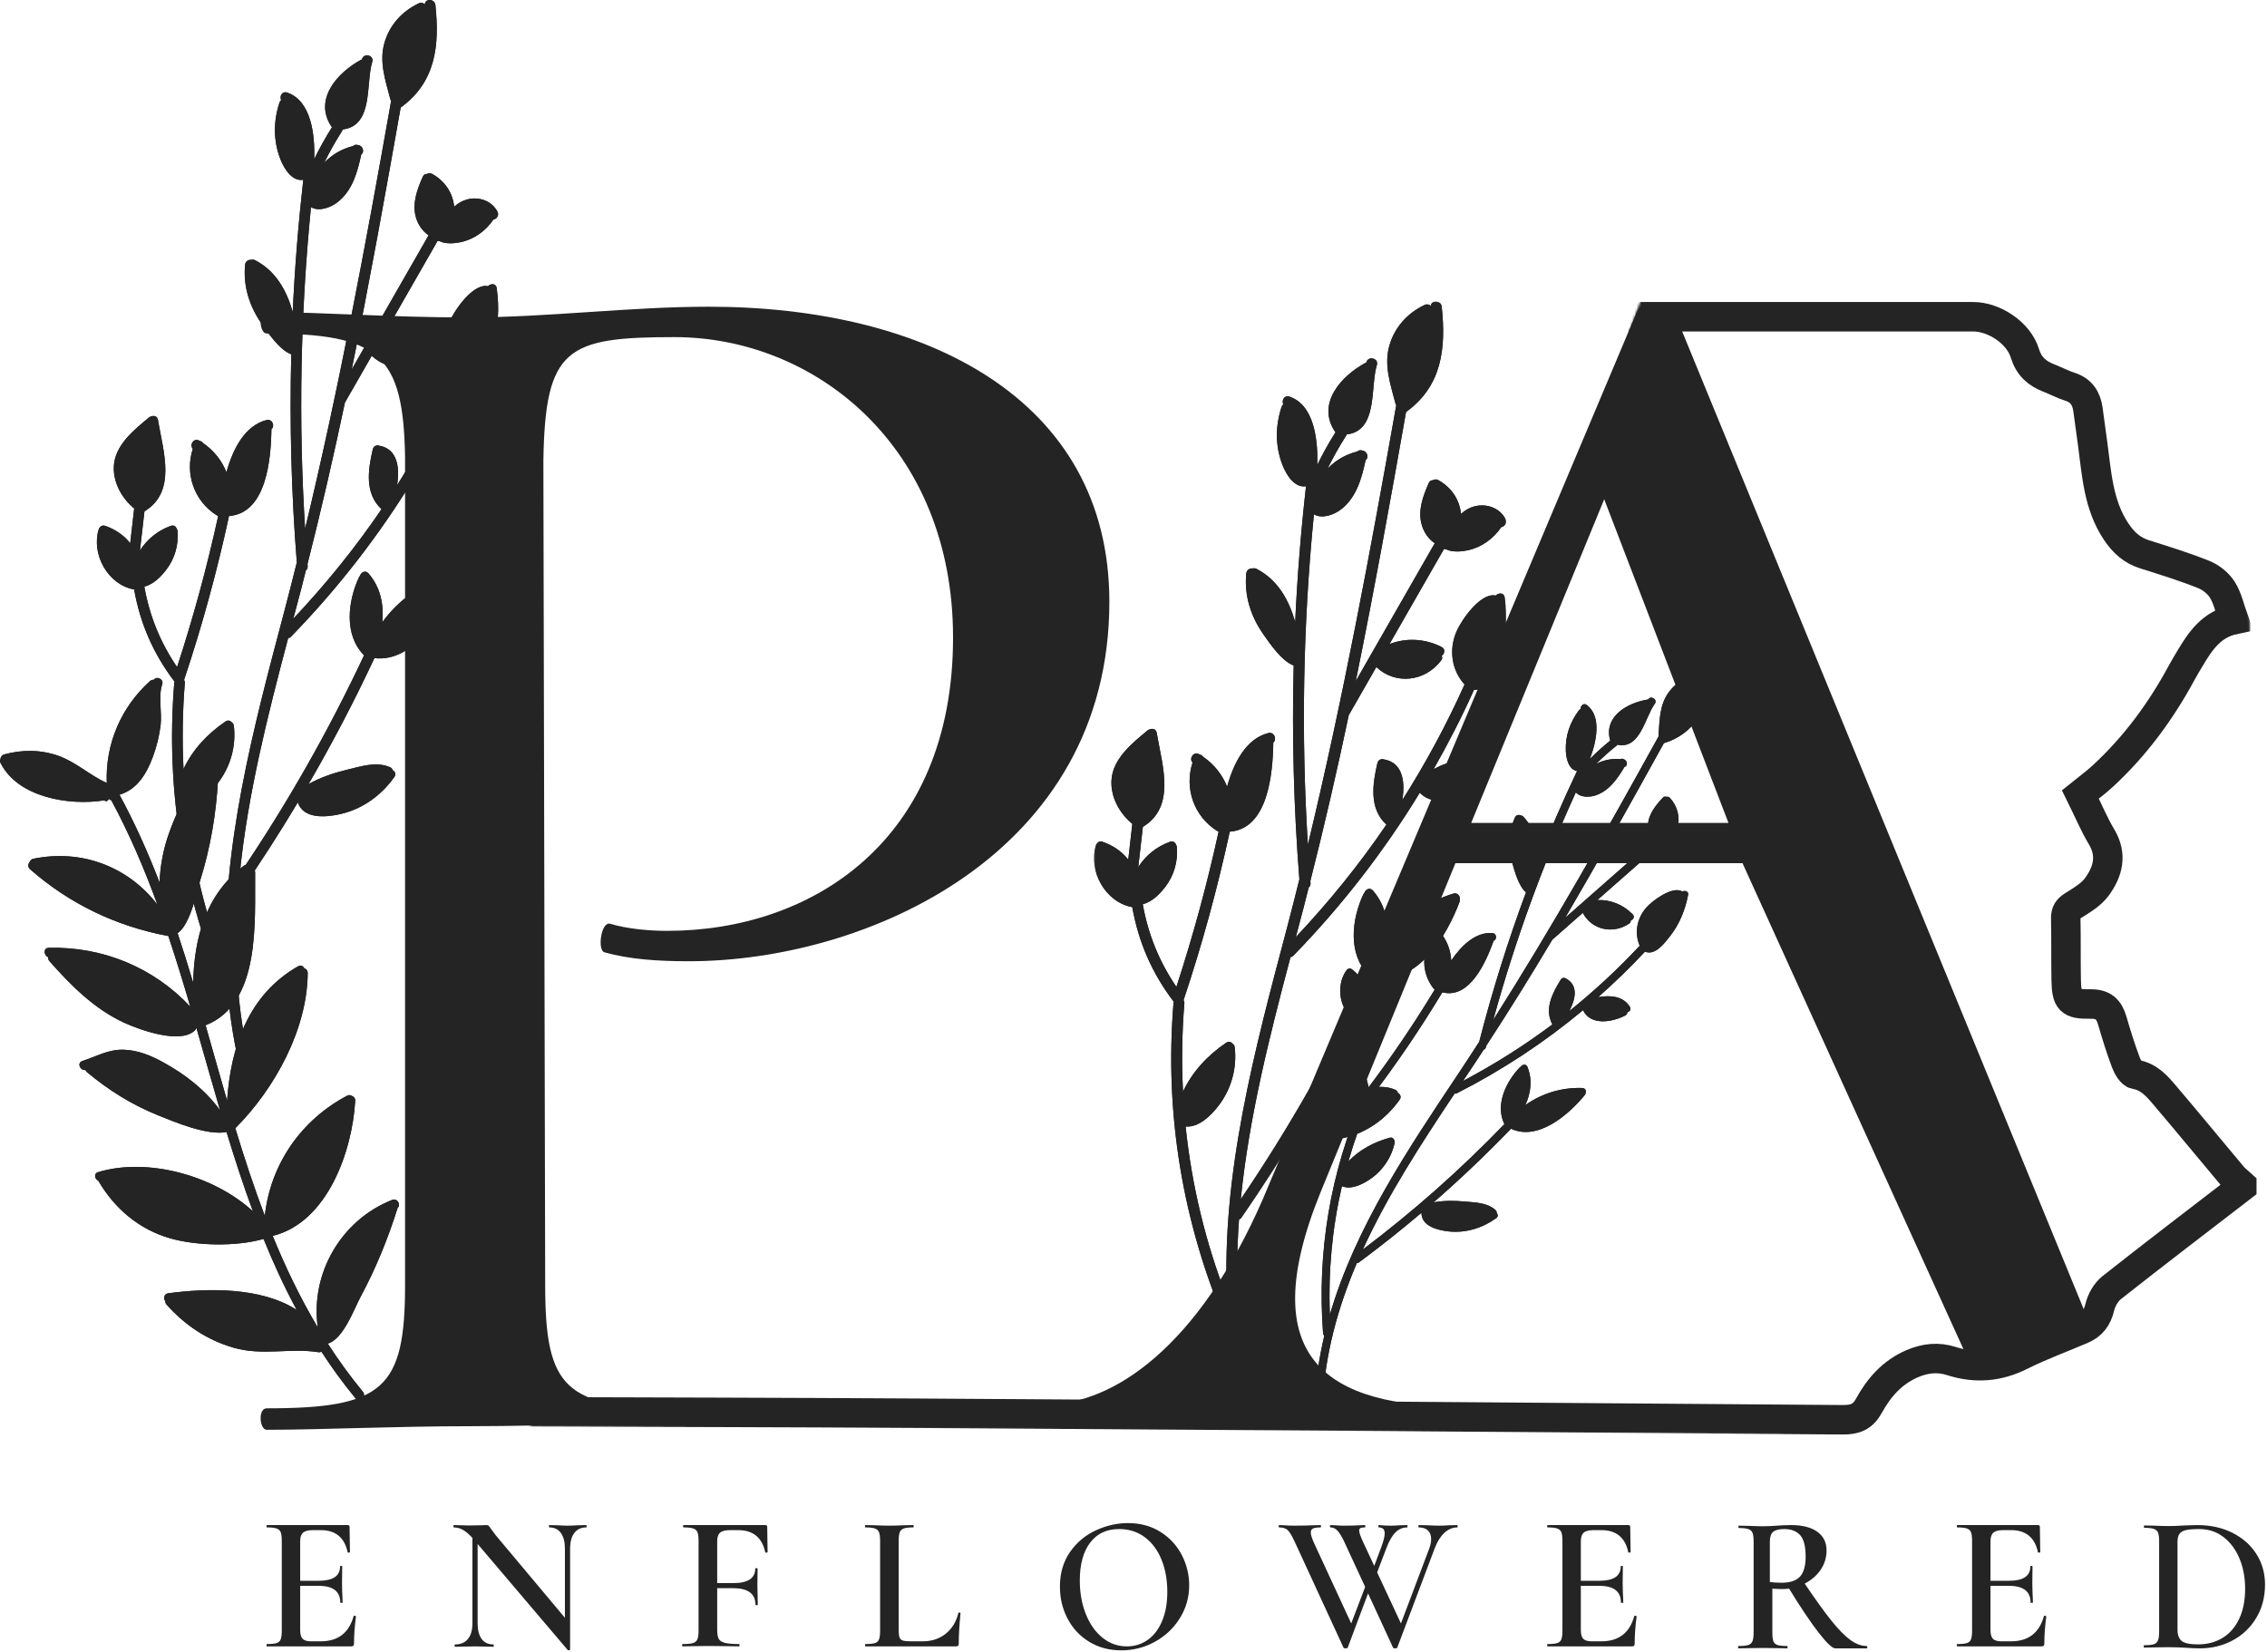 <?xml version="1.0" encoding="UTF-8"?>
<svg width="1000px" height="729px" viewBox="0 0 1000 729" version="1.1" xmlns="http://www.w3.org/2000/svg" xmlns:xlink="http://www.w3.org/1999/xlink">
    <!-- Generator: Sketch 52.5 (67469) - http://www.bohemiancoding.com/sketch -->
    <title>Artboard</title>
    <desc>Created with Sketch.</desc>
    <defs>
        <polygon id="path-1" points="509.878 0.39 756.408 3.296 766.581 553.34 0.702 548.533 477.649 88.657"></polygon>
        <polygon id="path-3" points="0.348 0.758 182.175 0.758 182.175 495.153 0.348 495.153"></polygon>
        <polygon id="path-5" points="0.349 0.758 182.174 0.758 182.174 495.152 0.349 495.152"></polygon>
    </defs>
    <g id="Artboard" stroke="none" stroke-width="1" fill="none" fill-rule="evenodd">
        <g id="logo_white_final">
            <g id="pa_shape" transform="translate(232.469, 81.145)">
                <g id="Fill-1-Clipped">
                    <mask id="mask-2" fill="white">
                        <use xlink:href="#path-1"></use>
                    </mask>
                    <g id="path-1"></g>
                    <path d="M-192.792,530.459 C-192.477,527.446 -191.973,524.438 -191.877,521.418 C-190.424,476.022 -188.976,430.624 -187.624,385.225 C-185.426,311.329 -183.381,237.427 -181.105,163.534 C-180.069,129.891 -178.671,96.258 -177.273,62.628 C-177.205,60.98 -175.937,58.521 -174.571,57.916 C-153.502,48.586 -132.171,39.796 -113.324,26.191 C-113.02,25.97 -112.461,26.102 -111.827,26.053 C-112.333,27.385 -112.765,28.522 -113.197,29.66 C-112.908,29.983 -112.619,30.308 -112.331,30.632 C-94.405,21.721 -76.479,12.811 -57.338,3.296 L-57.338,58.59 L-49.636,58.59 C128.172,58.59 229.948,58.59 255.69,58.59 C286.563,58.59 323.045,58.59 365.136,58.59 C414.289,58.59 505.231,58.59 637.96,58.59 C647.176,58.59 657.973,65.705 660.713,74.666 C662.48,80.445 666.01,83.572 671.233,85.604 C674.383,86.83 677.398,88.45 680.607,89.475 C685.569,91.058 687.844,94.557 688.54,99.39 C689.25,104.326 689.885,109.273 690.564,114.215 C692.417,127.721 693.02,141.495 701.039,153.448 C704.246,158.229 708.005,161.665 713.544,163.405 C722.299,166.157 731.085,168.895 739.598,172.29 C742.784,173.56 746.024,176.16 747.833,179.036 C750.162,182.734 751.074,187.319 752.859,192.249 C743.141,194.331 738.229,201.494 733.71,209.068 C732.39,211.279 731.056,213.486 729.831,215.751 C720.641,232.744 709.312,248.12 695.075,261.256 C691.792,264.285 688.143,266.919 685.196,269.303 C688.922,276.844 691.348,282.679 694.564,288.043 C699.38,296.075 697.35,303.446 692.495,310.084 C689.958,313.55 685.8,315.99 682.028,318.343 C679.678,319.809 678.696,321.229 678.756,323.995 C678.951,333.012 678.784,342.036 678.946,351.053 C679.113,360.29 680.495,361.951 689.682,361.786 C695.347,361.686 697.847,364.196 699.278,369.131 C701.068,375.305 702.99,381.458 705.243,387.474 C706.025,389.563 707.744,392.556 709.419,392.834 C715.498,393.845 718.999,398.005 722.51,402.128 C732.54,413.908 742.351,425.876 752.305,437.722 C753.496,439.139 755.032,440.269 756.408,441.533 L756.408,442.5 C737.258,457.253 718.024,471.9 699.059,486.885 C696.535,488.879 694.52,492.387 693.774,495.549 C692.657,500.288 690.299,503.408 686.024,505.248 C677.002,509.131 667.722,512.486 658.959,516.878 C648.894,521.923 638.93,522.697 628.294,519.288 C622.478,517.425 616.76,517.971 610.908,520.518 C602.079,524.361 596.318,531.048 591.916,539.054 C589.242,543.918 585.844,545.244 580.35,545.2 C444.316,544.105 308.281,543.166 172.245,542.324 C113.827,541.963 55.406,541.865 -3.013,541.673 C-66.272,541.464 -129.532,541.284 -192.792,541.092 L-192.792,530.459 Z" id="Fill-1" stroke="#242424" stroke-width="13" stroke-linecap="round" mask="url(#mask-2)"></path>
                </g>
            </g>
            <g id="A-Part" transform="translate(458.313, 131.729)">
                <g id="Group" transform="translate(0.518, 0.528)">
                    <path d="M285.812,262.54 C286.117,260.962 284.406,260.434 283.255,261.055 C283.149,260.987 283.037,260.906 282.925,260.856 C278.556,258.8 270.192,264.988 267.504,267.989 C263.266,272.71 261.978,279.196 264.455,284.974 C254.765,295.38 244.373,304.973 233.395,313.801 C236.152,308.632 237.459,302.513 232.132,299.549 C232.014,299.45 231.883,299.381 231.746,299.313 C231.74,299.307 231.728,299.301 231.715,299.294 C231.703,299.288 231.697,299.288 231.684,299.288 C231.504,299.207 231.323,299.164 231.13,299.145 C231.062,299.139 230.993,299.127 230.931,299.127 C230.769,299.133 230.62,299.183 230.464,299.239 C230.439,299.251 230.408,299.257 230.383,299.27 C230.116,299.394 229.867,299.568 229.668,299.885 C225.946,305.83 222.293,312.9 225.934,319.672 C213.538,329.004 200.363,337.304 186.53,344.616 C188.415,341.802 190.288,338.987 192.155,336.186 C193.35,334.39 194.501,332.57 195.677,330.768 C196.119,330.631 196.505,330.302 196.661,329.693 C196.723,329.451 196.791,329.209 196.854,328.966 C206.891,313.596 216.568,298.008 225.946,282.247 C225.971,282.228 226.002,282.222 226.027,282.203 L239.363,270.461 C243.309,277.972 252.65,280.041 259.85,275.189 C260.404,274.816 260.559,274.326 260.503,273.847 C261.605,273.499 262.401,272.176 261.368,271.114 C257.186,266.827 251.548,264.565 245.779,264.814 C254.647,257.011 263.515,249.207 272.377,241.404 C272.545,241.56 272.738,241.665 272.955,241.734 C274.48,243.33 277.442,244.07 279.465,244.299 C284.033,244.828 288.507,243.43 292.129,240.715 C293.187,240.864 294.456,240.069 294.257,238.677 C293.691,234.67 290.106,231.874 286.155,231.582 C284.387,231.452 282.738,231.806 281.213,232.477 C282.246,228.215 281.22,223.512 277.809,219.778 C277.33,219.244 276.739,219.144 276.191,219.268 C275.694,219.076 275.127,219.132 274.629,219.666 C271.481,223.064 268.263,227.003 268.083,231.862 C267.989,234.359 268.693,236.801 270.136,238.708 C257.298,250.009 244.46,261.304 231.622,272.605 C246.532,247.188 260.864,221.424 275.109,195.617 C288.793,191.429 294.008,180.352 297.02,167.131 C297.493,165.038 294.469,163.919 293.79,165.789 C293.467,165.187 292.838,164.727 291.979,164.826 C285.949,165.51 280.579,168.467 277.044,173.468 C273.198,178.911 273.242,185.54 272.769,191.932 C272.75,192.144 272.794,192.324 272.843,192.504 C249.482,234.825 225.791,276.854 199.884,317.628 C209.325,283.235 221.484,249.729 236.302,217.28 C238.169,219.579 242.301,219.585 245.182,218.579 C251.069,216.516 254.653,211.266 257.715,206.129 C259.09,205.756 259.171,203.569 257.802,202.879 C257.298,202.469 256.632,202.326 256.054,202.606 C252.208,202.283 248.474,203.066 245.207,204.774 C248.069,201.935 251.069,199.232 254.236,196.71 C254.398,196.58 254.492,196.43 254.585,196.288 C264.71,198.474 266.732,184.247 271.12,178.221 C272.451,176.394 269.545,174.425 268.22,176.245 C268.189,176.289 268.17,176.339 268.139,176.382 C268.045,176.382 267.965,176.351 267.865,176.37 C259.134,177.848 248.623,183.638 251.361,194.157 C251.386,194.262 251.455,194.337 251.492,194.43 C248.331,196.977 245.331,199.686 242.475,202.556 C245.394,194.952 247.802,183.812 241.106,178.749 C239.737,177.705 238.274,179.147 238.455,180.489 C238.175,180.607 237.913,180.762 237.696,181.054 C233.731,186.248 231.56,192.485 231.871,199.058 C232.026,202.525 233.184,207.29 236.818,207.893 C230.545,221.157 224.702,234.601 219.319,248.22 C219.698,240.845 218.423,233.564 213.083,227.985 C212.76,227.649 212.386,227.506 212.013,227.469 C211.16,227.072 209.966,227.227 209.455,228.333 C206.506,234.831 206.338,241.864 208.31,248.686 C209.275,252.003 211.098,258.831 214.303,261.391 C206.3,282.98 199.405,304.967 193.667,327.339 C190.612,332.054 187.55,336.776 184.426,341.454 C162.172,374.798 139.029,409.266 127.802,447.679 C127.031,428.507 128.823,409.527 133.105,391.031 C136.925,392.721 141.792,390.429 145.202,388.18 C150.915,384.409 154.885,378.637 156.366,371.977 C156.497,371.393 156.341,370.89 156.049,370.498 C155.756,369.852 155.134,369.399 154.232,369.647 C147.106,371.61 140.852,375.015 135.955,380.085 C138.575,370.983 141.786,362.006 145.619,353.215 C145.787,352.829 145.775,352.5 145.694,352.196 C157.126,337.211 167.68,321.66 177.413,305.52 C189.461,308.626 196.654,292.175 200.027,282.8 C201.546,282.247 201.465,279.55 199.492,279.389 C192.174,278.799 185.913,284.75 181.315,291.485 C181.115,287.372 179.722,283.328 177.145,279.88 C176.983,279.389 176.654,278.966 176.243,278.737 C176.224,278.718 176.205,278.693 176.187,278.674 C174.836,277.103 172.528,278.898 173.287,280.526 C168.078,287.484 168.053,297.101 173.666,304.016 C173.778,304.159 173.909,304.227 174.034,304.321 C165.041,319.175 155.327,333.514 144.891,347.387 C142.296,337.919 141.767,328.407 143.273,318.628 C146.304,318.902 149.484,317.336 151.967,315.677 C155.862,313.068 158.532,309.222 159.665,304.693 C159.714,304.494 159.702,304.314 159.689,304.134 L159.689,304.084 C159.683,304.004 159.683,303.929 159.665,303.848 C159.615,303.072 159.129,302.37 158.109,302.376 C158.015,302.376 157.922,302.388 157.829,302.395 C157.785,302.388 157.748,302.395 157.711,302.401 C153.429,302.519 149.11,304.115 145.793,306.818 C147.66,302.885 149.533,298.953 151.4,295.014 C163.566,292.305 163.728,278.538 165.377,268.318 C165.483,268.069 165.514,267.802 165.477,267.529 C165.564,266.491 164.78,265.938 163.915,265.926 C163.616,265.876 163.299,265.876 162.957,266.007 C156.864,268.33 149.16,271.076 146.602,277.724 C144.679,282.731 145.737,288.515 148.5,293.007 L148.494,293.013 C146.833,296.505 145.171,300.003 143.509,303.5 C142.42,300.257 140.217,297.437 137.535,295.356 C136.869,294.846 136.191,294.921 135.675,295.293 C135.463,295.411 135.27,295.579 135.096,295.815 C130.08,302.861 132.059,314.137 139.769,318.436 C138.008,329.793 138.88,340.603 142.501,351.593 C142.514,351.637 142.539,351.668 142.551,351.711 C142.464,351.829 142.364,351.929 142.296,352.084 C127.964,384.974 122.096,420.119 124.784,455.886 C124.822,456.395 125.046,456.737 125.344,456.955 C123.079,466.553 121.586,476.394 121.069,486.533 C120.951,488.782 124.454,489.006 124.573,486.745 C125.687,464.901 131.368,444.479 139.67,425.003 C139.981,424.978 140.298,424.897 140.603,424.673 C150.056,417.678 159.248,410.372 168.19,402.792 C168.115,408.694 175.372,410.496 180.226,411.005 C187.793,411.801 195.061,409.533 201.179,405.147 C202.118,404.47 201.969,403.463 201.365,402.798 C201.415,402.388 201.284,401.947 200.849,401.562 C197.152,398.257 192.012,398.251 187.251,397.809 C182.609,397.381 178.054,397.356 173.548,398.176 C185.391,387.863 196.779,377.04 207.694,365.69 C219.593,371.306 233.277,359.371 240.241,350.829 C240.384,350.655 240.452,350.475 240.515,350.295 C241.037,349.276 240.645,347.772 239.158,347.723 C229.979,347.418 221.304,350.114 214.067,355.228 C216.363,349.94 217.303,344.343 214.95,338.435 C214.378,336.981 212.704,337.304 212.007,338.316 C211.864,338.397 211.727,338.466 211.596,338.602 C205.491,344.933 200.587,355.097 204.763,363.689 C185.403,383.756 164.581,402.183 142.333,418.982 C153.323,394.945 168.066,372.312 182.808,350.195 C183.126,350.245 183.455,350.232 183.816,350.046 C203.799,339.888 222.399,327.618 239.469,313.403 C242.749,320.275 252.121,318.815 258.101,315.746 C258.742,315.416 258.991,314.87 259.01,314.311 C260.005,314.056 260.796,313.093 260.136,311.962 C257.311,307.166 251.511,306.719 246.159,307.632 C253.322,301.295 260.223,294.635 266.788,287.583 C271.344,289.429 275.451,283.806 277.946,280.607 C282.091,275.276 284.543,269.119 285.812,262.54" id="Fill-1" fill="#242424"></path>
                    <path d="M277.71,274.711 C276.415,276.891 271.263,285.148 267.933,284.241 C265.525,279.383 266.701,274.083 270.304,270.182 C271.785,268.573 277.218,264.255 280.467,263.981 C280.703,264.398 281.12,264.702 281.755,264.708 C280.877,268.219 279.583,271.555 277.71,274.711 M256.383,312.683 C252.413,314.683 245.107,316.932 242.68,312.024 C246.756,310.745 253.44,309.415 256.383,312.683 M231.622,303.395 C234.142,306.128 230.707,312.155 228.168,315.628 C227.247,311.403 229.332,307.185 231.622,303.395 M212.592,342.703 C213.824,349.033 210.725,355.054 207.265,360.459 C205.41,354.358 208.559,347.499 212.592,342.703 M235.225,351.301 C229.12,357.986 219.244,365.752 210.414,362.969 C216.942,356.017 225.76,351.898 235.225,351.301 M197.494,403.37 C193.96,405.619 190.045,407.122 185.832,407.545 C182.379,407.887 171.264,407.911 171.694,402.506 C171.706,402.401 171.669,402.314 171.656,402.214 C175.788,401.152 179.939,400.829 184.233,401.077 C188.091,401.301 194.146,401.108 197.494,403.37 M137,299.537 C141.107,303.668 141.026,308.819 139.975,314.304 C135.892,310.763 134.685,304.439 137,299.537 M151.599,276.32 C154.101,273.325 157.885,271.66 161.575,270.25 C160.536,278.271 159.82,288.745 151.581,291.317 C148.681,286.819 148.052,280.576 151.599,276.32 M155.489,306.097 C154.655,308.104 153.454,309.912 151.761,311.422 C150.267,312.757 146.459,315.479 143.852,315.33 C145.333,310.409 150.448,306.98 155.489,306.097 M175.378,283.551 C178.52,288.839 178.663,295.356 175.676,300.854 C172.079,295.71 171.942,288.758 175.378,283.551 M196.169,283.191 C193.337,290.945 187.93,303.501 179.18,302.295 C182.385,295.492 188.664,285.092 196.169,283.191 M152.147,373.965 C151.076,376.96 149.452,379.681 147.175,382.035 C145.021,384.266 138.22,389.832 134.405,387.77 C138.637,381.041 144.735,376.55 152.147,373.965 M211.098,245.356 C210.127,240.727 210.351,236.273 211.82,231.924 C216.904,238.683 216.381,247.847 214.882,256.06 C214.272,254.687 213.737,253.215 213.494,252.656 C212.461,250.301 211.627,247.872 211.098,245.356 M236.071,192.001 C236.918,188.708 238.486,185.825 240.515,183.142 C244.186,188.491 240.197,199.357 237.907,204.42 C234.018,204.936 235.661,193.61 236.071,192.001 M266.116,180.321 C263.59,186.242 260.932,194.443 254.653,192.672 C253.34,185.565 260.005,181.862 266.116,180.321 M253.676,206.054 C252.295,208.303 250.789,210.484 248.847,212.267 C247.659,213.36 246.308,214.311 244.827,214.969 C244.105,215.286 240.595,216.373 239.32,215.441 C239.363,215.373 239.425,215.33 239.463,215.255 C242.139,209.713 247.715,206.365 253.676,206.054 M292.676,168.262 C292.882,168.237 293.044,168.163 293.199,168.088 C290.648,178.376 286.603,187.49 276.322,191.523 C277.193,180.445 279.297,169.778 292.676,168.262 M276.104,223.251 C279.253,227.73 278.637,233.508 274.592,237.056 C274.15,236.571 273.484,236.304 272.819,236.534 C269.751,232.738 273.036,226.898 276.104,223.251 M284.972,235.099 C287.15,234.925 289.254,235.919 290.256,237.733 C288.208,239.342 285.893,240.429 283.279,240.783 C282.545,240.876 278.724,240.808 276.72,240.224 C277.019,240.125 277.305,239.976 277.548,239.69 C279.44,237.478 281.942,235.335 284.972,235.099 M257.678,272.48 C257.64,272.505 257.597,272.505 257.553,272.53 C252.071,276.233 245.518,274.195 242.518,268.852 C247.939,267.541 253.452,268.778 257.678,272.48 M285.812,262.54 C286.117,260.956 284.412,260.428 283.261,261.049 C283.149,260.981 283.037,260.906 282.925,260.85 C278.556,258.794 270.192,264.988 267.504,267.989 C263.272,272.71 261.978,279.19 264.461,284.968 C254.765,295.374 244.379,304.967 233.395,313.801 C236.152,308.632 237.459,302.506 232.132,299.543 C232.014,299.45 231.889,299.381 231.752,299.313 C231.74,299.307 231.728,299.301 231.715,299.288 C231.703,299.288 231.696,299.288 231.684,299.282 C231.51,299.201 231.323,299.158 231.13,299.139 C231.062,299.133 230.993,299.121 230.931,299.127 C230.775,299.133 230.62,299.176 230.47,299.239 C230.439,299.251 230.408,299.251 230.383,299.27 C230.122,299.388 229.867,299.568 229.668,299.885 C225.953,305.824 222.293,312.9 225.94,319.672 C213.537,329.004 200.363,337.298 186.536,344.616 C188.415,341.796 190.294,338.988 192.155,336.179 C193.35,334.384 194.501,332.57 195.677,330.768 C196.125,330.631 196.505,330.302 196.661,329.687 C196.723,329.445 196.797,329.203 196.853,328.96 C206.891,313.59 216.568,298.008 225.946,282.241 C225.977,282.222 226.002,282.222 226.027,282.203 L239.363,270.461 C243.315,277.972 252.65,280.041 259.85,275.183 C260.403,274.81 260.559,274.326 260.503,273.847 C261.611,273.499 262.401,272.17 261.368,271.114 C257.186,266.821 251.548,264.559 245.779,264.814 C254.647,257.011 263.515,249.208 272.377,241.404 C272.545,241.56 272.738,241.665 272.955,241.734 C274.48,243.33 277.448,244.063 279.471,244.3 C284.032,244.828 288.507,243.43 292.129,240.715 C293.187,240.858 294.456,240.062 294.257,238.671 C293.691,234.664 290.106,231.868 286.155,231.576 C284.393,231.445 282.744,231.8 281.213,232.477 C282.246,228.215 281.22,223.512 277.816,219.772 C277.33,219.244 276.739,219.144 276.191,219.262 C275.694,219.076 275.127,219.126 274.629,219.666 C271.487,223.064 268.263,227.003 268.089,231.862 C267.989,234.359 268.693,236.795 270.136,238.708 C257.298,250.003 244.46,261.304 231.628,272.605 C246.538,247.182 260.864,221.418 275.115,195.611 C288.793,191.423 294.014,180.346 297.02,167.125 C297.493,165.032 294.469,163.919 293.79,165.789 C293.467,165.181 292.844,164.727 291.979,164.827 C285.949,165.51 280.579,168.467 277.05,173.462 C273.198,178.905 273.248,185.54 272.769,191.926 C272.756,192.144 272.794,192.324 272.843,192.498 C249.482,234.825 225.791,276.854 199.89,317.628 C209.331,283.228 221.484,249.729 236.302,217.274 C238.168,219.579 242.301,219.579 245.182,218.573 C251.069,216.516 254.653,211.26 257.715,206.129 C259.09,205.756 259.171,203.569 257.802,202.873 C257.298,202.469 256.632,202.32 256.06,202.606 C252.208,202.283 248.48,203.06 245.207,204.774 C248.069,201.929 251.069,199.233 254.236,196.704 C254.398,196.573 254.492,196.431 254.591,196.281 C264.716,198.475 266.732,184.247 271.12,178.221 C272.451,176.388 269.545,174.425 268.226,176.245 C268.195,176.283 268.17,176.339 268.139,176.376 C268.045,176.376 267.971,176.351 267.865,176.37 C259.14,177.842 248.629,183.632 251.361,194.151 C251.392,194.262 251.455,194.331 251.498,194.43 C248.331,196.977 245.331,199.686 242.475,202.55 C245.393,194.946 247.802,183.813 241.112,178.743 C239.737,177.705 238.28,179.147 238.455,180.489 C238.175,180.601 237.913,180.762 237.695,181.048 C233.738,186.248 231.56,192.486 231.871,199.059 C232.032,202.519 233.184,207.284 236.824,207.887 C230.545,221.157 224.702,234.595 219.325,248.214 C219.698,240.845 218.429,233.564 213.089,227.985 C212.76,227.643 212.386,227.507 212.013,227.469 C211.16,227.072 209.965,227.221 209.461,228.333 C206.512,234.825 206.344,241.858 208.316,248.686 C209.275,252.003 211.098,258.831 214.303,261.385 C206.3,282.98 199.405,304.967 193.667,327.332 C190.612,332.054 187.55,336.77 184.426,341.454 C162.178,374.791 139.029,409.266 127.802,447.679 C127.031,428.507 128.823,409.52 133.104,391.025 C136.925,392.721 141.798,390.429 145.208,388.18 C150.915,384.409 154.885,378.631 156.366,371.971 C156.497,371.393 156.341,370.89 156.055,370.498 C155.756,369.852 155.134,369.399 154.232,369.647 C147.106,371.604 140.852,375.015 135.961,380.085 C138.581,370.977 141.785,362.006 145.619,353.208 C145.787,352.829 145.774,352.5 145.694,352.196 C157.125,337.204 167.68,321.654 177.413,305.52 C189.46,308.62 196.661,292.169 200.033,282.794 C201.546,282.241 201.471,279.55 199.498,279.389 C192.174,278.793 185.919,284.751 181.314,291.485 C181.115,287.372 179.721,283.322 177.145,279.874 C176.983,279.383 176.66,278.966 176.243,278.737 C176.224,278.718 176.205,278.693 176.193,278.668 C174.836,277.103 172.534,278.898 173.293,280.526 C168.078,287.478 168.053,297.101 173.666,304.016 C173.778,304.153 173.909,304.227 174.033,304.321 C165.041,319.169 155.327,333.508 144.897,347.387 C142.296,337.919 141.767,328.407 143.273,318.622 C146.303,318.902 149.49,317.336 151.966,315.671 C155.862,313.068 158.538,309.216 159.664,304.687 C159.714,304.488 159.702,304.314 159.695,304.134 L159.695,304.085 C159.689,304.004 159.689,303.923 159.671,303.848 C159.615,303.072 159.129,302.37 158.115,302.376 C158.021,302.376 157.922,302.388 157.829,302.388 C157.785,302.388 157.754,302.395 157.71,302.395 C153.429,302.519 149.11,304.109 145.793,306.818 C147.666,302.885 149.533,298.947 151.406,295.014 C163.572,292.305 163.728,278.532 165.383,268.318 C165.483,268.063 165.52,267.802 165.477,267.529 C165.564,266.485 164.786,265.938 163.915,265.926 C163.616,265.876 163.299,265.87 162.956,266.001 C156.87,268.324 149.16,271.07 146.608,277.724 C144.685,282.731 145.737,288.509 148.5,293.001 L148.494,293.007 C146.839,296.505 145.177,299.997 143.515,303.494 C142.42,300.251 140.217,297.431 137.535,295.356 C136.875,294.84 136.191,294.921 135.674,295.294 C135.469,295.412 135.27,295.573 135.096,295.815 C130.08,302.861 132.065,314.13 139.769,318.436 C138.008,329.787 138.879,340.597 142.501,351.593 C142.514,351.63 142.538,351.668 142.557,351.711 C142.47,351.829 142.364,351.929 142.302,352.078 C127.964,384.974 122.102,420.113 124.784,455.88 C124.828,456.395 125.045,456.737 125.35,456.955 C123.079,466.547 121.585,476.394 121.069,486.533 C120.957,488.782 124.46,489.006 124.572,486.745 C125.686,464.901 131.368,444.473 139.67,424.996 C139.981,424.978 140.298,424.897 140.603,424.673 C150.056,417.672 159.247,410.372 168.19,402.786 C168.121,408.694 175.371,410.49 180.225,410.999 C187.793,411.801 195.061,409.533 201.185,405.141 C202.124,404.47 201.975,403.457 201.365,402.798 C201.421,402.382 201.284,401.947 200.849,401.562 C197.152,398.251 192.012,398.244 187.251,397.803 C182.609,397.375 178.054,397.356 173.548,398.17 C185.391,387.857 196.779,377.034 207.694,365.69 C219.599,371.3 233.277,359.371 240.241,350.829 C240.384,350.649 240.459,350.469 240.515,350.295 C241.037,349.276 240.645,347.766 239.164,347.716 C229.985,347.412 221.304,350.108 214.066,355.221 C216.363,349.941 217.302,344.343 214.956,338.435 C214.378,336.981 212.71,337.298 212.007,338.317 C211.863,338.391 211.727,338.459 211.596,338.596 C205.497,344.933 200.587,355.091 204.763,363.689 C185.403,383.75 164.581,402.183 142.333,418.976 C153.323,394.945 168.065,372.313 182.808,350.195 C183.125,350.245 183.455,350.226 183.816,350.046 C203.805,339.882 222.399,327.618 239.469,313.397 C242.749,320.275 252.127,318.809 258.101,315.746 C258.748,315.416 258.997,314.864 259.01,314.311 C260.005,314.056 260.802,313.093 260.136,311.962 C257.311,307.16 251.517,306.712 246.165,307.626 C253.328,301.295 260.223,294.635 266.788,287.584 C271.344,289.422 275.457,283.8 277.946,280.607 C282.097,275.276 284.549,269.119 285.812,262.54" id="Fill-3" fill="#242424" fill-rule="nonzero"></path>
                    <g id="A" transform="translate(0, 2.035)" fill="#242424" fill-rule="nonzero">
                        <path d="M303.627,228.752 L248.807,85.973 L190.122,228.752 L303.627,228.752 Z M412.19,471.727 L309.806,246.503 L183.177,246.503 L123.721,391.595 C93.61,465.683 127.078,486.3 186.535,486.3 C191.165,486.3 179.313,492.695 173.912,492.695 C149.974,492.695 113.684,489.604 82.03,489.604 C48.054,489.604 31.839,492.695 3.271,492.695 C-0.593,492.695 -1.365,485.188 3.271,485.188 C31.839,485.188 69.672,460.284 98.239,394.68 L263.473,2.63 C265.016,-1.232 277.375,-0.461 279.689,3.401 L462.996,449.797 C434.452,461.285 440.226,461.285 412.19,471.727 Z" id="A-part"></path>
                    </g>
                    <g id="A-Flower" transform="translate(23.399, 0)">
                        <g id="Group-10">
                            <g id="Fill-8-Clipped">
                                <mask id="mask-4" fill="white">
                                    <use xlink:href="#path-3"></use>
                                </mask>
                                <g id="path-3"></g>
                                <path d="M181.502,131.289 C181.197,129.113 178.75,129.185 177.535,130.5 C177.364,130.454 177.188,130.402 177.022,130.387 C170.453,129.659 162.373,141.339 160.216,146.413 C156.827,154.381 158.033,163.327 163.801,169.706 C155.86,187.43 146.663,204.405 136.369,220.664 C137.646,212.769 136.622,204.276 128.413,202.796 C128.221,202.729 128.025,202.693 127.818,202.668 C127.797,202.662 127.782,202.657 127.761,202.652 C127.745,202.652 127.735,202.657 127.725,202.657 C127.451,202.631 127.192,202.652 126.939,202.719 C126.845,202.74 126.757,202.755 126.67,202.786 C126.468,202.864 126.297,202.992 126.126,203.132 C126.095,203.163 126.054,203.178 126.028,203.214 C125.738,203.482 125.495,203.823 125.376,204.323 C123.199,213.641 121.595,224.398 129.318,231.545 C117.4,249.072 104.023,265.605 89.363,281.162 C90.547,276.692 91.732,272.231 92.906,267.781 C93.651,264.94 94.334,262.083 95.063,259.236 C95.58,258.86 95.927,258.267 95.855,257.4 C95.829,257.06 95.813,256.72 95.787,256.379 C101.964,232.086 107.582,207.675 112.744,183.165 C112.765,183.124 112.801,183.113 112.822,183.072 L124.885,162.018 C133.327,169.985 146.332,168.541 153.496,159.089 C154.044,158.361 154.034,157.66 153.75,157.072 C155.027,156.134 155.467,154.066 153.662,153.153 C146.347,149.451 138.05,149.018 130.689,151.885 C138.712,137.889 146.73,123.894 154.748,109.899 C155.032,110.023 155.327,110.08 155.638,110.069 C158.322,111.456 162.487,111.106 165.213,110.518 C171.353,109.187 176.521,105.402 180.007,100.297 C181.44,100.024 182.733,98.431 181.859,96.719 C179.345,91.789 173.474,89.762 168.223,91.124 C165.885,91.732 163.909,92.918 162.228,94.46 C161.674,88.499 158.266,82.873 152.193,79.542 C151.334,79.072 150.522,79.201 149.875,79.598 C149.146,79.578 148.432,79.892 148.028,80.805 C145.457,86.591 143.042,93.099 144.961,99.457 C145.944,102.726 147.935,105.573 150.651,107.403 C139.043,127.664 127.43,147.935 115.817,168.195 C123.855,128.767 130.989,89.149 137.993,49.504 C153.848,38.056 155.689,21.436 153.729,3.022 C153.419,0.114 149.006,0 148.96,2.718 C148.272,2.078 147.258,1.769 146.182,2.274 C138.686,5.817 133.043,12.005 130.684,20.023 C128.113,28.759 131.113,37.309 133.327,45.776 C133.405,46.059 133.539,46.276 133.674,46.482 C122.195,111.487 110.152,176.265 94.691,240.389 C91.665,191.766 92.554,143.108 97.36,94.625 C100.79,96.78 106.143,94.96 109.423,92.387 C116.138,87.127 118.445,78.753 120.136,70.77 C121.745,69.682 120.886,66.82 118.807,66.526 C117.974,66.222 117.048,66.325 116.422,66.944 C111.301,68.228 106.816,70.884 103.34,74.535 C105.787,69.6 108.471,64.789 111.456,60.127 C111.606,59.885 111.663,59.658 111.725,59.426 C125.8,57.791 122.112,38.51 125.123,28.785 C126.033,25.835 121.404,24.572 120.493,27.511 C120.472,27.573 120.462,27.655 120.441,27.722 C120.322,27.764 120.209,27.764 120.084,27.831 C109.439,33.586 98.405,45.704 106.604,58.095 C106.687,58.224 106.8,58.286 106.899,58.389 C103.93,63.076 101.245,67.903 98.819,72.869 C99.227,61.756 97.417,46.297 86.507,42.697 C84.267,41.96 83.015,44.466 83.838,46.127 C83.533,46.39 83.264,46.714 83.109,47.184 C80.284,55.651 80.232,64.67 83.543,73.029 C85.286,77.438 88.892,83.09 93.868,82.259 C91.623,102.174 90.014,122.131 89.088,142.102 C86.305,132.408 81.438,123.559 72.049,118.707 C71.475,118.408 70.932,118.397 70.43,118.506 C69.152,118.366 67.668,119.093 67.507,120.749 C66.566,130.448 69.468,139.612 75.044,147.558 C77.755,151.431 83.145,159.45 88.426,161.342 C87.635,192.772 88.452,224.238 90.94,255.678 C89.073,263.13 87.206,270.576 85.235,278.007 C71.206,330.909 56.52,385.678 59.008,440.277 C49.516,415.839 43.422,390.51 40.763,364.716 C46.464,365.216 51.751,360.111 55.17,355.697 C60.891,348.302 63.467,339.087 62.433,329.826 C62.345,329.016 61.92,328.439 61.372,328.062 C60.705,327.351 59.701,327.046 58.641,327.763 C50.287,333.436 43.702,340.603 39.61,349.313 C38.968,336.39 39.144,323.375 40.21,310.318 C40.256,309.751 40.091,309.328 39.853,308.972 C48.011,284.555 54.777,259.803 60.229,234.649 C77.196,233.35 79.224,208.912 79.441,195.304 C81.158,193.922 79.86,190.477 77.232,191.137 C67.497,193.597 62.034,204.055 59.06,214.791 C56.98,209.562 53.38,204.947 48.517,201.621 C48.093,201.059 47.488,200.662 46.847,200.548 C46.81,200.528 46.785,200.507 46.748,200.486 C44.302,199.058 42.113,202.394 43.815,204.163 C40.148,215.451 44.384,227.894 54.715,234.36 C54.922,234.495 55.118,234.531 55.32,234.593 C50.261,257.751 44.048,280.569 36.692,303.109 C29.124,292.017 24.231,279.956 21.851,266.652 C25.886,265.672 29.321,262.243 31.794,258.999 C35.678,253.915 37.432,247.757 36.889,241.404 C36.868,241.126 36.77,240.904 36.677,240.677 C36.672,240.652 36.661,240.631 36.656,240.61 C36.615,240.512 36.578,240.409 36.522,240.316 C36.108,239.337 35.166,238.64 33.852,239.099 C33.733,239.146 33.614,239.197 33.49,239.244 C33.439,239.259 33.392,239.28 33.34,239.301 C27.852,241.348 22.974,245.313 19.875,250.279 C20.553,244.364 21.23,238.455 21.903,232.54 C36.454,223.676 30.557,205.803 28.167,191.875 C28.188,191.503 28.121,191.142 27.94,190.807 C27.598,189.425 26.341,189.059 25.214,189.43 C24.805,189.497 24.391,189.632 24.008,189.951 C17.154,195.639 8.391,202.585 8.034,212.311 C7.765,219.633 11.686,226.636 17.258,231.225 C17.258,231.225 17.258,231.23 17.258,231.236 C16.652,236.485 16.052,241.734 15.452,246.989 C12.602,243.276 8.5,240.605 4.108,239.099 C3.022,238.728 2.174,239.136 1.672,239.837 C1.449,240.084 1.273,240.389 1.154,240.77 C-2.218,252.089 5.345,265.785 17.227,267.946 C19.979,283.4 25.896,296.988 35.451,309.596 C35.487,309.648 35.539,309.679 35.58,309.73 C35.513,309.921 35.43,310.091 35.409,310.318 C31.426,359.152 39.413,407.171 58.739,452.209 C59.013,452.859 59.453,453.199 59.939,453.354 C61.253,466.756 63.684,480.138 67.507,493.468 C68.356,496.422 72.99,495.169 72.137,492.199 C63.896,463.471 62.205,434.568 64.315,405.732 C64.714,405.567 65.086,405.325 65.386,404.897 C74.516,391.68 83.181,378.19 91.401,364.443 C93.92,372.111 104.111,371.234 110.613,369.754 C120.767,367.444 129.163,361.307 135.148,352.933 C136.064,351.654 135.422,350.411 134.346,349.823 C134.232,349.267 133.865,348.761 133.13,348.457 C126.876,345.812 120.224,348.07 113.861,349.597 C107.659,351.092 101.752,353.072 96.289,356.115 C107.044,337.561 116.991,318.548 126.09,299.066 C143.988,301.077 156.408,279.621 161.638,265.507 C161.747,265.218 161.757,264.95 161.762,264.697 C161.985,263.145 160.805,261.376 158.86,261.964 C146.844,265.615 136.808,272.932 129.701,282.735 C130.337,274.892 129.07,267.239 123.416,260.639 C122.019,259.015 120.002,260.164 119.541,261.789 C119.396,261.954 119.246,262.098 119.133,262.335 C114.048,273.211 112.196,288.511 121.409,297.777 C105.243,332.244 86.45,365.252 65.097,396.77 C68.676,360.859 77.724,325.108 87.014,290.022 C87.438,289.944 87.862,289.774 88.25,289.382 C109.62,267.435 128.258,243.374 144.05,217.467 C151.339,224.908 162.833,218.88 169.211,212.29 C169.894,211.573 169.977,210.758 169.749,210.031 C170.929,209.263 171.524,207.664 170.163,206.494 C164.385,201.538 156.677,203.518 150.16,207.061 C156.621,195.711 162.6,184.057 167.975,172.052 C174.689,172.424 177.519,163.348 179.324,158.114 C182.335,149.394 182.78,140.354 181.502,131.289" id="Fill-8" fill="#242424" mask="url(#mask-4)"></path>
                            </g>
                        </g>
                        <g id="Group-13">
                            <g id="Fill-11-Clipped">
                                <mask id="mask-6" fill="white">
                                    <use xlink:href="#path-5"></use>
                                </mask>
                                <g id="path-5"></g>
                                <path d="M176.408,150.599 C175.699,153.981 172.689,166.935 167.981,167.229 C162.705,162.015 161.882,154.647 164.81,148.015 C166.021,145.272 171.142,137.3 175.223,135.52 C175.715,135.949 176.387,136.155 177.215,135.881 C177.629,140.811 177.432,145.7 176.408,150.599 M165.633,209.086 C161.375,213.417 152.918,219.554 147.595,214.278 C152.307,210.823 160.367,206.162 165.633,209.086 M129.459,208.003 C133.933,210.421 132.159,219.724 130.411,225.339 C127.348,220.276 128.171,213.907 129.459,208.003 M122.248,267.196 C126.645,274.838 125.3,283.991 123.215,292.5 C118.115,285.435 119.154,275.179 122.248,267.196 M155.349,268.331 C150.414,279.665 141.067,294.057 128.403,294.351 C133.783,282.491 143.369,273.281 155.349,268.331 M129.588,352.271 C126.008,356.742 121.611,360.413 116.34,362.811 C112.021,364.776 97.645,369.711 95.809,362.538 C95.773,362.388 95.69,362.301 95.633,362.172 C100.501,358.974 105.736,356.731 111.4,355.159 C116.495,353.751 124.25,350.827 129.588,352.271 M5.263,244.739 C12.412,248.266 14.59,254.964 15.66,262.519 C8.811,259.74 4.44,252.102 5.263,244.739 M13.881,208.297 C15.79,203.32 19.949,199.504 24.102,196.055 C26.306,206.873 30.025,220.734 20.497,227.691 C14.75,223.158 11.165,215.366 13.881,208.297 M32.105,245.069 C31.914,248.039 31.163,250.896 29.643,253.593 C28.298,255.975 24.568,261.173 21.133,262.127 C20.869,255.119 25.97,248.436 32.105,245.069 M47.862,207.152 C54.271,212.602 57.349,220.967 55.921,229.393 C48.979,224.329 45.725,215.402 47.862,207.152 M74.611,197.519 C74.388,208.786 72.95,227.402 61.089,229.712 C62.222,219.497 65.744,203.295 74.611,197.519 M57.856,334.269 C57.799,338.611 56.904,342.844 55,346.887 C53.195,350.719 46.863,360.919 41.007,359.928 C43.501,349.373 49.403,340.875 57.856,334.269 M77.171,142.028 C73.866,136.48 72.179,130.617 72.159,124.356 C81.734,130.843 85.112,142.925 86.813,154.193 C85.417,152.692 84.072,151.027 83.513,150.413 C81.134,147.819 78.977,145.055 77.171,142.028 M85.856,62.059 C85.494,57.428 86.244,53.014 87.682,48.641 C94.806,53.937 94.454,69.747 93.74,77.297 C88.934,79.679 86.032,64.317 85.856,62.059 M119.573,33.707 C118.932,42.468 119.118,54.241 110.21,54.731 C105.363,46.119 112.347,38.395 119.573,33.707 M114.871,72.46 C114.08,75.971 113.097,79.457 111.379,82.618 C110.329,84.557 108.995,86.377 107.365,87.878 C106.574,88.61 102.508,91.565 100.449,90.926 C100.475,90.817 100.537,90.73 100.553,90.611 C101.561,82.273 107.298,75.487 114.871,72.46 M148.604,6.408 C148.867,6.284 149.038,6.114 149.214,5.949 C150.466,20.377 149.266,33.939 137.751,43.685 C133.964,28.984 131.962,14.272 148.604,6.408 M151.521,84.794 C157.589,89.193 159.353,96.933 155.69,103.302 C154.899,102.868 153.916,102.822 153.156,103.41 C147.502,99.857 149.162,90.859 151.521,84.794 M168.255,96.191 C171.002,95.01 174.163,95.371 176.263,97.273 C174.328,100.254 171.809,102.683 168.581,104.287 C167.676,104.735 162.7,106.334 159.844,106.458 C160.186,106.2 160.491,105.88 160.682,105.4 C162.151,101.708 164.438,97.836 168.255,96.191 M149.493,156.549 C149.452,156.601 149.395,156.622 149.354,156.673 C143.896,163.872 134.507,164.135 128.253,158.55 C134.694,154.461 142.381,153.626 149.493,156.549 M181.503,131.287 C181.198,129.111 178.751,129.183 177.536,130.498 C177.365,130.451 177.189,130.4 177.023,130.384 C170.454,129.657 162.374,141.342 160.217,146.411 C156.829,154.378 158.034,163.325 163.802,169.709 C155.861,187.428 146.664,204.408 136.37,220.662 C137.647,212.767 136.623,204.28 128.414,202.8 C128.222,202.727 128.021,202.691 127.819,202.666 C127.798,202.666 127.783,202.655 127.762,202.655 C127.747,202.65 127.736,202.655 127.721,202.655 C127.452,202.629 127.193,202.655 126.94,202.717 C126.846,202.738 126.753,202.753 126.671,202.789 C126.469,202.867 126.293,202.99 126.127,203.135 C126.096,203.161 126.055,203.181 126.029,203.212 C125.739,203.485 125.496,203.826 125.377,204.321 C123.194,213.644 121.596,224.401 129.314,231.543 C117.401,249.07 104.024,265.608 89.364,281.16 C90.548,276.69 91.733,272.229 92.902,267.784 C93.652,264.937 94.335,262.081 95.064,259.234 C95.581,258.858 95.928,258.265 95.856,257.398 C95.83,257.063 95.814,256.723 95.788,256.377 C101.965,232.084 107.583,207.673 112.74,183.163 C112.766,183.127 112.802,183.111 112.823,183.07 L124.886,162.021 C133.328,169.983 146.333,168.539 153.497,159.086 C154.046,158.365 154.035,157.663 153.751,157.07 C155.028,156.132 155.468,154.069 153.663,153.156 C146.348,149.454 138.046,149.016 130.69,151.888 C138.708,137.893 146.731,123.892 154.749,109.897 C155.034,110.021 155.328,110.077 155.639,110.072 C158.323,111.459 162.488,111.104 165.209,110.516 C171.349,109.185 176.522,105.4 180.008,100.3 C181.441,100.022 182.734,98.434 181.86,96.717 C179.346,91.792 173.475,89.76 168.219,91.122 C165.886,91.73 163.905,92.916 162.229,94.458 C161.676,88.497 158.267,82.871 152.194,79.545 C151.335,79.07 150.523,79.205 149.876,79.596 C149.147,79.576 148.433,79.895 148.029,80.803 C145.459,86.589 143.043,93.097 144.962,99.46 C145.945,102.729 147.936,105.571 150.652,107.401 C139.039,127.667 127.431,147.933 115.818,168.198 C123.857,128.77 130.99,89.147 137.994,49.507 C153.849,38.059 155.69,21.439 153.73,3.025 C153.42,0.111 149.007,-0.002 148.961,2.721 C148.273,2.081 147.259,1.767 146.183,2.272 C138.687,5.815 133.044,12.008 130.685,20.021 C128.114,28.757 131.114,37.307 133.328,45.774 C133.406,46.063 133.54,46.274 133.675,46.485 C122.196,111.49 110.148,176.263 94.692,240.392 C91.666,191.764 92.555,143.106 97.361,94.623 C100.791,96.778 106.145,94.958 109.424,92.385 C116.139,87.125 118.446,78.756 120.137,70.773 C121.746,69.685 120.887,66.818 118.808,66.529 C117.975,66.22 117.044,66.328 116.423,66.947 C111.302,68.226 106.817,70.882 103.341,74.538 C105.788,69.598 108.472,64.786 111.457,60.125 C111.607,59.888 111.664,59.656 111.726,59.424 C125.802,57.789 122.113,38.513 125.119,28.783 C126.034,25.833 121.405,24.575 120.494,27.509 C120.473,27.576 120.463,27.653 120.442,27.72 C120.323,27.762 120.21,27.762 120.085,27.829 C109.44,33.583 98.401,45.702 106.6,58.093 C106.688,58.222 106.801,58.289 106.895,58.392 C103.931,63.074 101.246,67.906 98.82,72.872 C99.228,61.754 97.413,46.295 86.508,42.7 C84.268,41.963 83.017,44.464 83.839,46.124 C83.534,46.393 83.265,46.712 83.104,47.182 C80.285,55.649 80.234,64.668 83.544,73.032 C85.287,77.436 88.893,83.087 93.869,82.257 C91.619,102.177 90.015,122.129 89.09,142.106 C86.306,132.411 81.439,123.557 72.05,118.705 C71.476,118.406 70.933,118.395 70.431,118.509 C69.153,118.369 67.669,119.097 67.508,120.747 C66.567,130.446 69.469,139.615 75.045,147.561 C77.756,151.429 83.146,159.447 88.427,161.34 C87.636,192.775 88.453,224.241 90.941,255.676 C89.074,263.127 87.201,270.579 85.236,278.004 C71.207,330.912 56.521,385.676 59.009,440.28 C49.517,415.842 43.423,390.508 40.764,364.714 C46.465,365.219 51.752,360.109 55.171,355.695 C60.887,348.305 63.468,339.09 62.434,329.829 C62.346,329.019 61.921,328.437 61.373,328.06 C60.706,327.354 59.697,327.044 58.642,327.761 C50.288,333.439 43.703,340.601 39.611,349.316 C38.969,336.388 39.145,323.373 40.206,310.316 C40.257,309.749 40.092,309.326 39.854,308.97 C48.012,284.553 54.778,259.801 60.23,234.652 C77.197,233.353 79.225,208.91 79.437,195.302 C81.159,193.925 79.856,190.475 77.233,191.14 C67.498,193.6 62.035,204.058 59.056,214.789 C56.981,209.56 53.381,204.945 48.519,201.619 C48.094,201.062 47.489,200.66 46.848,200.551 C46.811,200.531 46.78,200.505 46.749,200.484 C44.297,199.056 42.114,202.392 43.816,204.161 C40.149,215.454 44.385,227.897 54.716,234.364 C54.923,234.492 55.119,234.529 55.321,234.59 C50.262,257.754 44.049,280.572 36.693,303.107 C29.125,292.02 24.232,279.954 21.852,266.649 C25.887,265.67 29.317,262.241 31.795,258.997 C35.679,253.912 37.433,247.761 36.89,241.408 C36.864,241.129 36.771,240.902 36.678,240.675 C36.673,240.655 36.662,240.629 36.657,240.608 C36.616,240.51 36.579,240.407 36.523,240.314 C36.109,239.335 35.167,238.644 33.853,239.103 C33.729,239.144 33.615,239.201 33.491,239.242 C33.44,239.257 33.393,239.283 33.341,239.304 C27.853,241.351 22.975,245.316 19.876,250.277 C20.554,244.367 21.226,238.453 21.904,232.543 C36.455,223.674 30.558,205.806 28.168,191.873 C28.189,191.501 28.117,191.145 27.941,190.81 C27.599,189.428 26.342,189.057 25.215,189.428 C24.801,189.495 24.392,189.629 24.009,189.949 C17.15,195.637 8.392,202.588 8.035,212.314 C7.761,219.631 11.688,226.634 17.259,231.223 C17.259,231.228 17.254,231.228 17.254,231.233 C16.654,236.483 16.053,241.738 15.453,246.987 C12.598,243.279 8.501,240.603 4.109,239.103 C3.023,238.726 2.169,239.133 1.673,239.835 C1.45,240.082 1.275,240.387 1.156,240.768 C-2.217,252.087 5.346,265.783 17.228,267.944 C19.98,283.398 25.897,296.991 35.452,309.594 C35.488,309.646 35.54,309.682 35.576,309.728 C35.514,309.919 35.431,310.094 35.41,310.316 C31.427,359.155 39.414,407.169 58.735,452.207 C59.014,452.857 59.454,453.202 59.94,453.352 C61.254,466.754 63.685,480.136 67.508,493.471 C68.357,496.42 72.991,495.167 72.138,492.197 C63.898,463.474 62.206,434.566 64.317,405.735 C64.715,405.565 65.087,405.323 65.387,404.895 C74.517,391.678 83.182,378.188 91.397,364.446 C93.921,372.109 104.106,371.237 110.614,369.757 C120.768,367.447 129.164,361.31 135.144,352.936 C136.065,351.652 135.423,350.414 134.347,349.827 C134.233,349.27 133.861,348.764 133.132,348.455 C126.877,345.81 120.225,348.068 113.862,349.595 C107.66,351.09 101.753,353.07 96.29,356.113 C107.045,337.564 116.992,318.551 126.091,299.069 C143.984,301.081 156.41,279.624 161.639,265.51 C161.748,265.216 161.758,264.953 161.758,264.695 C161.981,263.148 160.801,261.374 158.861,261.967 C146.845,265.618 136.809,272.93 129.702,282.738 C130.338,274.89 129.071,267.237 123.412,260.642 C122.02,259.012 120.003,260.162 119.542,261.787 C119.397,261.952 119.247,262.101 119.134,262.333 C114.049,273.209 112.197,288.509 121.41,297.78 C105.244,332.247 86.451,365.25 65.098,396.773 C68.677,360.857 77.725,325.105 87.015,290.019 C87.439,289.942 87.864,289.777 88.252,289.38 C109.616,267.433 128.253,243.372 144.051,217.47 C151.34,224.911 162.829,218.883 169.207,212.288 C169.895,211.576 169.978,210.756 169.75,210.029 C170.93,209.261 171.525,207.662 170.164,206.497 C164.386,201.536 156.679,203.516 150.161,207.059 C156.622,195.714 162.601,184.06 167.976,172.056 C174.685,172.422 177.52,163.346 179.325,158.112 C182.336,149.397 182.776,140.357 181.503,131.287" id="Fill-11" fill="#242424" fill-rule="nonzero" mask="url(#mask-6)"></path>
                            </g>
                        </g>
                    </g>
                </g>
            </g>
            <g id="P-Part" fill="#242424">
                <path d="M219.098,127.05 C218.802,124.931 216.419,125.001 215.237,126.282 C215.07,126.237 214.897,126.186 214.736,126.166 C208.344,125.462 200.475,136.832 198.375,141.774 C195.08,149.527 196.249,158.233 201.863,164.443 C194.135,181.689 185.181,198.219 175.16,214.044 C176.406,206.362 175.404,198.097 167.413,196.65 C167.22,196.58 167.034,196.548 166.835,196.529 C166.809,196.522 166.796,196.516 166.771,196.516 C166.764,196.509 166.751,196.516 166.739,196.516 C166.475,196.49 166.225,196.516 165.974,196.573 C165.884,196.593 165.794,196.605 165.717,196.644 C165.518,196.721 165.351,196.836 165.184,196.977 C165.158,197.009 165.12,197.028 165.088,197.06 C164.805,197.322 164.567,197.649 164.458,198.135 C162.332,207.207 160.771,217.674 168.287,224.633 C156.692,241.687 143.665,257.787 129.391,272.928 C130.548,268.575 131.704,264.234 132.841,259.906 C133.567,257.134 134.235,254.356 134.942,251.584 C135.443,251.219 135.783,250.643 135.712,249.804 C135.687,249.465 135.674,249.132 135.648,248.806 C141.661,225.157 147.127,201.394 152.157,177.541 C152.176,177.509 152.208,177.49 152.234,177.451 C156.146,170.627 160.064,163.79 163.976,156.959 C172.199,164.718 184.86,163.303 191.836,154.11 C192.369,153.4 192.356,152.721 192.08,152.145 C193.326,151.229 193.75,149.226 191.99,148.329 C184.872,144.732 176.792,144.303 169.629,147.1 L193.05,106.231 C193.326,106.353 193.621,106.404 193.917,106.391 C196.531,107.748 200.585,107.409 203.238,106.833 C209.212,105.54 214.248,101.852 217.639,96.885 C219.04,96.616 220.299,95.073 219.444,93.402 C216.997,88.607 211.28,86.629 206.167,87.96 C203.893,88.543 201.966,89.702 200.334,91.2 C199.795,85.4 196.48,79.926 190.564,76.687 C189.729,76.226 188.939,76.354 188.309,76.744 C187.596,76.719 186.902,77.026 186.51,77.91 C184.012,83.543 181.654,89.875 183.517,96.065 C184.481,99.247 186.421,102.019 189.061,103.799 L155.15,162.97 C162.974,124.592 169.918,86.033 176.74,47.443 C192.176,36.304 193.968,20.127 192.061,2.208 C191.759,-0.628 187.461,-0.737 187.416,1.907 C186.742,1.28 185.759,0.986 184.712,1.478 C177.415,4.923 171.922,10.947 169.623,18.751 C167.118,27.252 170.04,35.574 172.199,43.82 C172.269,44.095 172.398,44.3 172.533,44.505 C161.356,107.774 149.632,170.825 134.582,233.243 C131.633,185.914 132.501,138.554 137.177,91.366 C140.517,93.46 145.727,91.693 148.926,89.183 C155.459,84.068 157.707,75.919 159.351,68.147 C160.919,67.091 160.084,64.293 158.06,64.018 C157.244,63.717 156.345,63.819 155.741,64.421 C150.75,65.669 146.388,68.249 143.003,71.809 C145.38,67.001 148.001,62.321 150.904,57.782 C151.052,57.552 151.103,57.321 151.161,57.104 C164.869,55.51 161.278,36.752 164.208,27.278 C165.094,24.41 160.585,23.174 159.698,26.042 C159.679,26.1 159.673,26.177 159.653,26.241 C159.538,26.285 159.422,26.285 159.306,26.349 C148.939,31.951 138.192,43.743 146.176,55.804 C146.26,55.932 146.369,55.99 146.459,56.092 C143.575,60.657 140.96,65.356 138.597,70.189 C138.995,59.37 137.235,44.319 126.61,40.818 C124.426,40.101 123.212,42.54 124.015,44.159 C123.713,44.415 123.45,44.735 123.302,45.184 C120.553,53.429 120.501,62.206 123.726,70.349 C125.422,74.632 128.935,80.137 133.779,79.324 C131.588,98.715 130.027,118.132 129.128,137.581 C126.417,128.138 121.67,119.528 112.536,114.803 C111.977,114.515 111.45,114.496 110.962,114.611 C109.716,114.47 108.271,115.181 108.116,116.788 C107.198,126.23 110.024,135.155 115.452,142.888 C118.092,146.659 123.34,154.456 128.479,156.3 C127.709,186.894 128.505,217.52 130.927,248.121 C129.109,255.374 127.291,262.627 125.37,269.855 C111.714,321.351 97.415,374.652 99.843,427.8 C90.599,404.017 84.664,379.358 82.075,354.25 C87.625,354.736 92.77,349.769 96.098,345.473 C101.667,338.277 104.179,329.308 103.177,320.301 C103.087,319.501 102.676,318.944 102.142,318.573 C101.494,317.888 100.511,317.587 99.483,318.285 C91.351,323.803 84.94,330.781 80.951,339.257 C80.328,326.684 80.501,314.015 81.535,301.307 C81.58,300.756 81.42,300.34 81.189,299.995 C89.135,276.231 95.719,252.135 101.025,227.661 C117.546,226.393 119.525,202.604 119.73,189.359 C121.407,188.014 120.141,184.66 117.585,185.306 C108.104,187.701 102.785,197.873 99.888,208.321 C97.864,203.231 94.363,198.744 89.629,195.504 C89.212,194.96 88.621,194.57 87.998,194.461 C87.965,194.442 87.94,194.416 87.908,194.403 C85.518,193.014 83.392,196.26 85.049,197.982 C81.478,208.967 85.602,221.08 95.661,227.379 C95.86,227.501 96.053,227.533 96.252,227.597 C91.325,250.144 85.274,272.352 78.112,294.284 C70.744,283.491 65.977,271.756 63.665,258.799 C67.596,257.851 70.936,254.51 73.345,251.354 C77.122,246.405 78.831,240.413 78.304,234.229 C78.285,233.96 78.182,233.742 78.099,233.518 C78.092,233.499 78.086,233.48 78.079,233.454 C78.035,233.358 78.002,233.262 77.945,233.173 C77.546,232.219 76.628,231.54 75.349,231.988 C75.227,232.027 75.112,232.078 74.996,232.123 C74.945,232.142 74.9,232.161 74.848,232.18 C69.51,234.171 64.757,238.032 61.738,242.865 C62.399,237.11 63.055,231.354 63.716,225.606 C77.88,216.97 72.144,199.576 69.812,186.017 C69.832,185.658 69.767,185.313 69.594,184.986 C69.26,183.642 68.033,183.277 66.941,183.642 C66.536,183.706 66.138,183.834 65.759,184.148 C59.091,189.685 50.561,196.445 50.207,205.907 C49.944,213.039 53.772,219.857 59.188,224.319 L59.188,224.325 C58.603,229.44 58.018,234.555 57.434,239.664 C54.659,236.047 50.663,233.448 46.392,231.988 C45.332,231.623 44.503,232.014 44.015,232.705 C43.803,232.942 43.63,233.243 43.514,233.614 C40.231,244.625 47.593,257.96 59.162,260.06 C61.841,275.104 67.609,288.33 76.904,300.603 C76.942,300.654 76.987,300.686 77.026,300.731 C76.968,300.916 76.878,301.089 76.859,301.307 C72.986,348.84 80.758,395.573 99.579,439.413 C99.849,440.047 100.273,440.373 100.748,440.527 C102.027,453.574 104.391,466.595 108.116,479.572 C108.945,482.452 113.454,481.223 112.619,478.336 C104.596,450.379 102.952,422.237 105.007,394.178 C105.393,394.011 105.759,393.775 106.048,393.365 C114.938,380.497 123.373,367.367 131.37,353.987 C133.83,361.445 143.748,360.594 150.082,359.16 C159.962,356.907 168.139,350.94 173.965,342.784 C174.858,341.542 174.235,340.326 173.188,339.763 C173.072,339.218 172.719,338.725 171.999,338.431 C165.916,335.851 159.435,338.047 153.242,339.532 C147.204,340.992 141.455,342.919 136.13,345.883 C146.607,327.823 156.294,309.322 165.152,290.353 C182.573,292.306 194.669,271.43 199.756,257.691 C199.859,257.403 199.878,257.147 199.878,256.898 C200.096,255.393 198.947,253.665 197.052,254.241 C185.354,257.8 175.584,264.913 168.666,274.458 C169.282,266.82 168.055,259.375 162.544,252.954 C161.182,251.373 159.223,252.487 158.773,254.074 C158.632,254.228 158.484,254.375 158.375,254.599 C153.422,265.188 151.624,280.079 160.591,289.099 C144.853,322.651 126.559,354.775 105.765,385.452 C109.253,350.498 118.06,315.705 127.105,281.551 C127.522,281.474 127.933,281.314 128.312,280.924 C149.112,259.567 167.259,236.143 182.637,210.933 C189.735,218.173 200.919,212.303 207.13,205.882 C207.798,205.197 207.876,204.396 207.657,203.692 C208.801,202.943 209.385,201.388 208.062,200.254 C202.435,195.428 194.932,197.348 188.585,200.805 C194.874,189.756 200.694,178.412 205.929,166.728 C212.462,167.087 215.218,158.252 216.978,153.156 C219.907,144.674 220.337,135.878 219.098,127.05" id="Fill-1"></path>
                <path d="M214.139,145.842 C213.451,149.139 210.516,161.744 205.929,162.032 C200.797,156.956 200,149.779 202.846,143.326 C204.021,140.657 209.012,132.904 212.982,131.169 C213.464,131.585 214.119,131.79 214.922,131.521 C215.327,136.316 215.134,141.073 214.139,145.842 M203.649,202.773 C199.499,206.992 191.264,212.952 186.087,207.824 C190.673,204.463 198.523,199.924 203.649,202.773 M168.428,201.717 C172.79,204.073 171.055,213.125 169.353,218.592 C166.372,213.669 167.175,207.466 168.428,201.717 M161.407,259.34 C165.691,266.772 164.381,275.677 162.345,283.961 C157.386,277.085 158.394,267.099 161.407,259.34 M193.634,260.434 C188.829,271.471 179.734,285.478 167.4,285.766 C172.635,274.224 181.975,265.248 193.634,260.434 M168.556,342.14 C165.068,346.494 160.784,350.059 155.658,352.403 C151.45,354.31 137.453,359.112 135.667,352.134 C135.629,351.986 135.552,351.903 135.494,351.775 C140.235,348.67 145.335,346.481 150.846,344.957 C155.812,343.581 163.36,340.726 168.556,342.14 M47.516,237.471 C54.473,240.915 56.592,247.426 57.633,254.782 C50.965,252.074 46.713,244.641 47.516,237.471 M55.905,201.999 C57.762,197.165 61.815,193.446 65.855,190.085 C68.001,200.622 71.617,214.104 62.348,220.884 C56.747,216.467 53.259,208.887 55.905,201.999 M73.647,237.798 C73.461,240.678 72.729,243.463 71.251,246.088 C69.941,248.405 66.311,253.469 62.965,254.397 C62.708,247.579 67.673,241.069 73.647,237.798 M88.987,200.891 C95.224,206.198 98.224,214.335 96.83,222.529 C90.079,217.606 86.906,208.925 88.987,200.891 M115.028,191.513 C114.816,202.485 113.409,220.602 101.86,222.843 C102.965,212.907 106.395,197.133 115.028,191.513 M98.719,324.619 C98.661,328.844 97.787,332.96 95.937,336.897 C94.177,340.63 88.017,350.559 82.313,349.592 C84.741,339.317 90.49,331.046 98.719,324.619 M117.521,137.501 C114.302,132.104 112.664,126.393 112.645,120.299 C121.966,126.617 125.255,138.378 126.906,149.344 C125.55,147.878 124.24,146.258 123.694,145.663 C121.375,143.141 119.274,140.445 117.521,137.501 M125.981,59.661 C125.627,55.154 126.353,50.859 127.753,46.608 C134.691,51.761 134.351,67.145 133.65,74.494 C128.974,76.811 126.154,61.863 125.981,59.661 M158.805,32.069 C158.176,40.603 158.362,52.062 149.69,52.536 C144.969,44.15 151.771,36.627 158.805,32.069 M154.225,69.789 C153.454,73.207 152.497,76.6 150.827,79.673 C149.799,81.562 148.502,83.335 146.922,84.801 C146.151,85.505 142.187,88.38 140.183,87.765 C140.215,87.656 140.273,87.573 140.286,87.458 C141.269,79.34 146.851,72.734 154.225,69.789 M187.069,5.495 C187.326,5.38 187.493,5.214 187.66,5.054 C188.881,19.093 187.718,32.3 176.502,41.781 C172.815,27.473 170.869,13.146 187.069,5.495 M189.909,81.792 C195.812,86.075 197.533,93.61 193.962,99.813 C193.197,99.384 192.24,99.339 191.502,99.909 C185.997,96.452 187.615,87.695 189.909,81.792 M206.199,92.893 C208.871,91.74 211.955,92.093 213.997,93.943 C212.115,96.843 209.661,99.205 206.52,100.767 C205.64,101.202 200.79,102.758 198.015,102.88 C198.349,102.63 198.645,102.316 198.825,101.855 C200.257,98.251 202.486,94.487 206.199,92.893 M187.93,151.636 C187.892,151.687 187.84,151.706 187.795,151.757 C182.483,158.767 173.342,159.023 167.259,153.582 C173.528,149.606 181.005,148.793 187.93,151.636 M219.098,127.046 C218.802,124.927 216.419,124.998 215.237,126.278 C215.07,126.233 214.897,126.189 214.736,126.169 C208.344,125.459 200.475,136.835 198.375,141.771 C195.08,149.523 196.249,158.236 201.863,164.439 C194.135,181.692 185.181,198.222 175.16,214.04 C176.4,206.358 175.404,198.094 167.413,196.653 C167.22,196.583 167.034,196.551 166.835,196.525 C166.809,196.519 166.796,196.512 166.771,196.512 C166.764,196.506 166.751,196.512 166.739,196.512 C166.475,196.487 166.225,196.512 165.974,196.576 C165.884,196.596 165.794,196.608 165.717,196.647 C165.518,196.717 165.351,196.839 165.184,196.973 C165.158,197.005 165.12,197.024 165.088,197.056 C164.805,197.319 164.567,197.652 164.458,198.132 C162.332,207.21 160.771,217.677 168.287,224.635 C156.692,241.69 143.665,257.784 129.391,272.931 C130.548,268.577 131.704,264.231 132.841,259.903 C133.567,257.137 134.235,254.353 134.942,251.587 C135.443,251.216 135.783,250.64 135.712,249.801 C135.687,249.468 135.674,249.135 135.648,248.802 C141.661,225.16 147.127,201.397 152.157,177.537 C152.176,177.505 152.208,177.486 152.234,177.448 C156.146,170.623 160.064,163.793 163.976,156.956 C172.199,164.715 184.86,163.306 191.836,154.107 C192.369,153.403 192.356,152.718 192.08,152.141 C193.326,151.232 193.75,149.222 191.99,148.332 C184.872,144.728 176.792,144.306 169.629,147.097 L193.05,106.234 C193.326,106.349 193.621,106.407 193.917,106.394 C196.531,107.751 200.585,107.406 203.238,106.83 C209.212,105.536 214.248,101.855 217.639,96.888 C219.04,96.619 220.292,95.069 219.444,93.405 C216.997,88.61 211.28,86.625 206.167,87.957 C203.893,88.546 201.966,89.698 200.334,91.203 C199.795,85.403 196.474,79.923 190.564,76.683 C189.729,76.223 188.939,76.357 188.309,76.741 C187.596,76.715 186.902,77.023 186.51,77.913 C184.012,83.546 181.654,89.878 183.517,96.068 C184.481,99.25 186.421,102.015 189.061,103.801 L155.15,162.973 C162.974,124.595 169.918,86.03 176.74,47.446 C192.176,36.307 193.968,20.124 192.054,2.205 C191.759,-0.631 187.461,-0.734 187.416,1.91 C186.742,1.283 185.759,0.982 184.712,1.475 C177.415,4.919 171.922,10.95 169.623,18.747 C167.118,27.255 170.04,35.571 172.199,43.817 C172.269,44.092 172.398,44.303 172.533,44.508 C161.356,107.777 149.632,170.822 134.582,233.239 C131.633,185.917 132.501,138.55 137.177,91.363 C140.517,93.456 145.727,91.689 148.926,89.18 C155.459,84.071 157.707,75.915 159.351,68.143 C160.919,67.087 160.084,64.296 158.06,64.021 C157.244,63.72 156.345,63.816 155.741,64.418 C150.75,65.672 146.388,68.252 143.003,71.812 C145.38,67.004 148.001,62.318 150.904,57.779 C151.052,57.548 151.103,57.324 151.161,57.107 C164.869,55.513 161.278,36.749 164.208,27.274 C165.094,24.406 160.585,23.177 159.698,26.039 C159.679,26.103 159.673,26.18 159.653,26.237 C159.538,26.282 159.422,26.282 159.306,26.346 C148.939,31.948 138.192,43.746 146.176,55.807 C146.26,55.929 146.369,55.993 146.459,56.089 C143.575,60.653 140.96,65.359 138.597,70.192 C138.995,59.367 137.235,44.322 126.61,40.821 C124.426,40.097 123.212,42.536 124.015,44.156 C123.713,44.412 123.45,44.732 123.302,45.18 C120.553,53.426 120.501,62.209 123.726,70.346 C125.422,74.635 128.935,80.134 133.779,79.321 C131.588,98.718 130.027,118.135 129.128,137.577 C126.417,128.135 121.67,119.531 112.536,114.8 C111.977,114.512 111.45,114.499 110.962,114.608 C109.716,114.473 108.271,115.184 108.116,116.791 C107.198,126.233 110.024,135.151 115.452,142.884 C118.092,146.655 123.34,154.459 128.479,156.303 C127.709,186.89 128.505,217.517 130.927,248.124 C129.109,255.37 127.285,262.624 125.37,269.851 C111.714,321.347 97.415,374.649 99.843,427.803 C90.599,404.014 84.664,379.361 82.075,354.253 C87.625,354.739 92.77,349.765 96.098,345.476 C101.667,338.28 104.179,329.305 103.177,320.298 C103.087,319.504 102.676,318.94 102.142,318.569 C101.494,317.884 100.511,317.583 99.483,318.287 C91.351,323.806 84.94,330.784 80.951,339.26 C80.328,326.68 80.501,314.017 81.535,301.303 C81.58,300.753 81.42,300.343 81.189,299.991 C89.135,276.228 95.719,252.138 101.025,227.657 C117.546,226.39 119.525,202.6 119.73,189.362 C121.4,188.017 120.141,184.656 117.585,185.303 C108.104,187.697 102.785,197.876 99.888,208.324 C97.864,203.234 94.363,198.747 89.629,195.507 C89.212,194.963 88.621,194.566 87.998,194.464 C87.965,194.445 87.94,194.419 87.908,194.4 C85.518,193.011 83.392,196.256 85.049,197.985 C81.478,208.964 85.602,221.082 95.661,227.375 C95.86,227.503 96.053,227.535 96.252,227.599 C91.325,250.14 85.274,272.354 78.112,294.281 C70.744,283.494 65.977,271.753 63.665,258.802 C67.596,257.848 70.936,254.513 73.345,251.35 C77.122,246.402 78.831,240.409 78.304,234.232 C78.285,233.963 78.182,233.739 78.099,233.515 C78.092,233.496 78.086,233.476 78.079,233.457 C78.035,233.361 78.002,233.259 77.945,233.175 C77.546,232.215 76.628,231.543 75.349,231.985 C75.227,232.03 75.112,232.081 74.996,232.126 C74.945,232.138 74.9,232.158 74.848,232.177 C69.51,234.174 64.757,238.028 61.738,242.861 C62.399,237.113 63.055,231.351 63.716,225.602 C77.88,216.966 72.144,199.579 69.812,186.013 C69.832,185.661 69.767,185.309 69.594,184.983 C69.26,183.638 68.033,183.28 66.934,183.638 C66.536,183.702 66.138,183.837 65.759,184.144 C59.091,189.688 50.561,196.442 50.207,205.91 C49.944,213.035 53.772,219.86 59.188,224.322 L59.188,224.328 C58.603,229.443 58.018,234.552 57.434,239.66 C54.659,236.05 50.663,233.451 46.392,231.985 C45.332,231.62 44.503,232.017 44.015,232.702 C43.803,232.939 43.63,233.239 43.514,233.611 C40.231,244.628 47.593,257.963 59.162,260.063 C61.841,275.101 67.603,288.333 76.904,300.606 C76.942,300.657 76.987,300.682 77.026,300.727 C76.968,300.919 76.878,301.086 76.859,301.303 C72.986,348.837 80.758,395.576 99.579,439.409 C99.849,440.043 100.273,440.376 100.748,440.523 C102.027,453.57 104.391,466.598 108.116,479.574 C108.945,482.449 113.454,481.226 112.619,478.339 C104.596,450.376 102.952,422.24 105.007,394.174 C105.393,394.014 105.759,393.777 106.048,393.361 C114.938,380.494 123.373,367.37 131.37,353.99 C133.83,361.448 143.748,360.597 150.082,359.156 C159.962,356.909 168.139,350.937 173.965,342.787 C174.858,341.539 174.235,340.329 173.188,339.759 C173.072,339.215 172.719,338.728 171.999,338.427 C165.916,335.854 159.435,338.043 153.242,339.535 C147.204,340.988 141.455,342.915 136.13,345.879 C146.607,327.826 156.294,309.318 165.152,290.35 C182.573,292.309 194.669,271.426 199.756,257.694 C199.859,257.406 199.878,257.15 199.878,256.901 C200.096,255.39 198.947,253.668 197.052,254.244 C185.354,257.797 175.584,264.916 168.666,274.461 C169.282,266.817 168.055,259.372 162.544,252.951 C161.182,251.369 159.223,252.483 158.773,254.071 C158.632,254.231 158.484,254.372 158.375,254.596 C153.422,265.191 151.624,280.081 160.591,289.102 C144.853,322.647 126.559,354.778 105.765,385.455 C109.253,350.501 118.06,315.701 127.105,281.547 C127.522,281.477 127.933,281.311 128.312,280.926 C149.112,259.57 167.259,236.139 182.637,210.929 C189.735,218.176 200.919,212.306 207.13,205.885 C207.798,205.193 207.876,204.393 207.657,203.689 C208.801,202.946 209.385,201.391 208.062,200.251 C202.435,195.424 194.932,197.351 188.585,200.802 C194.874,189.752 200.694,178.414 205.929,166.731 C212.462,167.083 215.218,158.249 216.978,153.159 C219.907,144.671 220.337,135.874 219.098,127.046" id="Fill-3" fill-rule="nonzero"></path>
                <path d="M135.741,429.292 C135.748,428.166 135.04,427.443 134.192,427.136 C133.735,426.195 132.732,425.593 131.549,426.259 C109.53,438.75 101.788,461.878 100.174,485.53 C96.959,474.485 93.853,463.388 90.695,452.317 C115.228,442.699 112.302,406.241 112.546,384.906 C112.559,383.709 111.736,382.967 110.817,382.704 C110.212,381.655 108.817,380.983 107.563,381.937 C90.715,394.607 85.647,413.825 85.21,433.503 C83.017,426.182 80.741,418.893 78.336,411.655 C84.04,407.905 86.953,392.758 88.323,388.362 C92.837,373.937 95.351,359.071 96.181,343.994 C96.309,341.659 93.287,340.967 92.232,342.465 C83.763,343.034 76.96,360.876 74.6,367.442 C72.034,374.545 70.664,381.911 70.381,389.315 C65.276,376.068 59.494,363.116 52.71,350.611 C60.53,348.288 64.69,341.351 67.507,333.698 C69.14,329.263 70.278,324.604 70.851,319.907 C71.513,314.506 69.764,306.967 71.545,301.982 C72.401,299.57 69.057,298.091 67.79,299.928 C67.275,299.838 66.71,299.979 66.182,300.453 C53.289,312.049 46.421,328.38 47.096,345.415 C39.701,342.1 33.676,336.315 25.979,333.512 C18.165,330.677 9.831,330.645 1.877,332.808 C0.803,333.103 0.282,333.967 0.192,334.85 C-0.052,335.336 -0.091,335.931 0.237,336.584 C7.857,351.808 30.512,355.577 45.978,353.082 C46.048,353.139 46.132,353.184 46.209,353.235 C46.916,353.753 47.682,353.261 47.875,352.621 C47.958,352.57 48.055,352.531 48.125,352.474 C48.402,352.787 48.736,352.992 49.122,353.094 C57.102,367.903 63.687,383.319 69.443,399.106 C56.716,382.474 36.152,374.456 14.744,378.846 C13.934,379.012 13.445,379.518 13.195,380.113 C12.384,380.97 12.108,382.468 13.259,383.479 C30.621,398.709 51.238,408.628 73.97,412.89 C74.066,412.903 74.143,412.884 74.24,412.89 C77.68,423.2 80.87,433.618 83.931,444.094 C67.777,426.835 45.386,417.549 21.471,418.138 C18.989,418.202 19.259,421.581 21.297,422.272 C21.175,422.816 21.284,423.417 21.773,423.974 C31.207,434.687 41.566,445.092 54.736,451.165 C61.546,454.307 79.564,460.854 85.975,454.57 C86.323,454.231 86.522,453.847 86.631,453.45 L86.638,453.45 C90.11,465.57 93.512,477.71 97.055,489.779 C90.528,480.839 81.892,474.069 71.912,468.597 C66.497,465.628 60.806,463.292 54.562,463.094 C47.752,462.876 42.64,466.07 36.351,468.06 C33.83,468.86 35.309,472.399 37.721,472.059 C37.843,472.386 38.029,472.706 38.357,472.981 C47.746,480.859 58.151,487.354 69.545,491.955 C77.172,495.04 91.287,501.036 99.936,499.417 C103.511,511.205 107.318,522.884 111.556,534.364 C94.181,518.398 64.819,510.545 43.264,517.111 C41.187,517.745 41.823,520.253 43.444,520.957 C43.476,521.034 43.476,521.098 43.521,521.168 C50.601,533.187 61.321,542.325 74.896,546.254 C86.561,549.646 104.039,550.043 116.257,546.574 C120.578,557.255 125.395,567.711 130.848,577.867 C115.08,567.686 91.191,568.268 74.182,570.553 C72.253,570.809 72.002,572.914 72.928,574.079 C72.909,574.54 73.031,575.026 73.436,575.487 C81.429,584.516 91.371,591.197 103.048,594.563 C115.8,598.243 127.787,594.544 140.468,596.547 C140.995,596.63 141.413,596.509 141.767,596.304 C146.332,603.311 151.277,610.152 156.718,616.756 C158.493,618.907 161.862,616.174 160.081,614.011 C154.428,607.151 149.303,600.048 144.603,592.746 C151.464,590.775 156.223,577.387 159.007,572.21 C165.765,559.642 171.135,546.485 175.398,532.879 C176.942,531.497 175.315,528.432 172.987,529.353 C150.396,538.287 136.847,561.862 140.172,585.591 C132.455,572.645 125.967,559.136 120.302,545.237 C144.551,539.221 155.406,507.723 156.692,485.633 C156.763,484.455 156.023,483.719 155.142,483.438 C154.621,483.079 153.953,482.958 153.2,483.354 C132.725,494.099 119.247,513.803 116.81,536.393 C111.993,523.735 107.762,510.795 103.801,497.727 C121.221,480.289 135.542,454.167 135.741,429.292" id="Fill-5"></path>
                <path d="M152.059,488.954 C150.091,507.717 141.281,533.129 122.581,540.06 C126.163,537.231 129.172,533.756 131.327,529.629 C132.323,527.735 133.745,525.22 132.954,523.012 C132.336,521.29 130.825,520.433 129.025,520.964 C126.754,521.636 124.89,523.517 123.34,525.77 C127.828,510.469 137.886,497.338 152.059,488.954 M169.968,535.535 C167.299,543.592 164.258,551.508 160.676,559.226 C159.036,562.746 157.274,566.195 155.441,569.619 C156.168,566.489 156.496,562.566 153.197,562.912 C151.139,563.123 149.455,566.131 148.445,567.584 C146.67,570.156 145.223,572.972 144.175,575.916 C144.149,575.999 144.111,576.095 144.079,576.191 C144.895,559.239 154.638,543.618 169.968,535.535 M152.316,572.754 C151.75,574.559 151.069,576.338 150.297,578.072 C148.831,581.349 146.972,584.369 144.831,587.223 C144.632,586.116 144.426,585.003 144.304,583.896 C144.895,580.728 146.374,576.204 146.632,575.557 C147.114,574.341 151.943,564.198 153.731,566.88 C154.31,567.737 152.593,571.852 152.316,572.754 M78.377,574.399 C95.264,572.479 118.446,572.447 131.925,583.998 C128.877,582.149 125.584,580.638 122.214,579.896 C119.321,579.25 114.954,579.915 114.813,583.684 C114.671,587.562 119.829,590.73 122.915,591.997 C123.16,592.093 123.417,592.144 123.668,592.228 C119.102,592.496 114.536,592.624 109.938,591.754 C97.637,589.438 86.898,583.352 78.377,574.399 M137.513,590.385 C137.764,590.769 137.995,591.172 138.233,591.569 C132.548,590.321 126.439,592.106 121.115,588.593 C120.279,588.042 119.398,587.415 118.774,586.628 C117.861,586.052 117.565,585.208 117.887,584.088 C117.231,582.533 117.713,581.867 119.327,582.091 C121.462,581.361 124.034,582.667 126.009,583.486 C129.97,585.137 133.532,587.428 136.818,590.154 C137.056,590.353 137.288,590.404 137.513,590.385 M108.974,543.752 C107.122,543.663 105.263,543.522 103.418,543.292 C101.874,543.1 100.312,542.895 98.788,542.575 C96.614,542.127 95.283,541.877 94.563,539.657 C93.695,538.447 93.913,537.423 95.219,536.579 C96.351,535.868 97.566,535.638 98.865,535.875 C100.884,536.175 102.582,537.385 104.189,538.556 C106.376,540.143 108.504,541.82 110.639,543.484 C110.099,543.58 109.533,543.669 108.974,543.752 M48.07,520.305 C70.024,515.294 99.399,525.559 113.597,542.831 C113.533,542.85 113.475,542.863 113.411,542.882 C109.443,539.759 105.045,535.171 100.061,533.929 C96.814,533.123 92.955,534.198 91.92,537.705 C90.814,541.481 93.605,543.528 97.502,544.661 C89.881,544.731 82.19,543.855 76.461,542.223 C64.429,538.793 54.552,530.832 48.07,520.305 M122.305,532.253 C123.333,530.006 126.967,522.468 129.912,524.138 C131.957,525.296 129.706,528.202 128.761,529.821 C127.951,531.21 127.018,532.528 125.996,533.776 C124.491,535.612 122.787,537.206 120.941,538.626 C121.031,537.551 121.16,536.483 121.301,535.414 C121.706,534.044 122.047,532.809 122.305,532.253 M68.332,486.753 C58.834,482.6 50.211,477.052 42.231,470.518 C46.565,468.828 50.783,467.049 55.671,467.44 C62.223,467.964 68.275,471.33 73.708,474.703 C79.663,478.402 85.065,482.497 89.637,487.457 C83.322,482.977 76.435,479.419 69.021,476.821 C67.94,476.45 67.207,477.64 67.792,478.517 C71.49,484.059 76.339,488.481 81.933,491.661 C77.303,490.317 72.75,488.686 68.332,486.753 M78.589,449.521 C74.088,449.374 69.696,448.152 65.747,445.771 C64.133,444.799 59.535,442.034 59.162,440.101 C58.371,435.961 64.995,439.762 66.776,440.607 C69.683,442.002 72.416,443.756 74.924,445.765 C76.274,446.846 77.432,448.203 78.589,449.521 M49.568,443.416 C40.604,437.823 33.176,430.272 26.206,422.426 C48.115,423.028 68.448,432.774 82.795,449.342 C82.544,449.368 82.287,449.413 82.036,449.438 C80.493,447.102 77.007,444.619 75.599,443.532 C72.712,441.298 69.522,439.423 66.172,437.958 C64.024,437.03 56.179,432.915 55.703,437.708 C55.272,442.053 63.233,446.962 66.294,448.549 C70.789,450.865 75.695,451.883 80.66,451.684 C80.84,451.851 81.014,452.024 81.2,452.184 C77.432,453.137 70.86,451.697 68.024,451.108 C61.465,449.752 55.208,446.936 49.568,443.416 M64.545,403.017 C57.748,400.694 49.941,397.43 46.308,392.266 C50.983,392.42 55.889,396.694 59.439,399.19 C61.182,400.412 62.866,401.705 64.545,403.017 M18.926,382.539 C37.112,380.024 54.359,386.929 65.452,400.982 C62.41,398.621 59.272,396.374 56.018,394.288 C52.442,392.004 48.738,389.329 44.301,390.225 C43.652,390.359 43.124,391.076 43.465,391.735 C47.838,400.163 60.539,404.028 69.143,406.805 C69.329,406.965 69.522,407.119 69.702,407.279 C69.76,407.381 69.818,407.477 69.876,407.573 C51.021,403.299 33.832,394.807 18.926,382.539 M5.19,336.476 C13.782,334.736 22.431,335.798 30.186,340.265 C34.546,342.76 38.437,345.736 42.751,348.078 C42.7,348.117 42.623,348.13 42.565,348.162 C39.363,346.12 36.051,344.258 32.598,342.652 C29.993,341.436 23.575,337.276 20.881,339.497 C20.617,339.708 20.392,340.137 20.495,340.489 C21.485,343.944 27.942,346.389 31.016,347.726 C32.154,348.219 33.626,348.872 35.189,349.448 C23.717,349.153 10.933,345.544 5.19,336.476 M66.455,306.175 C66.21,310.949 67.027,315.966 66.352,320.651 C65.169,328.925 62.011,340.834 54.108,345.295 C57.015,341.257 59.42,336.886 61.156,332.195 C62.14,329.539 65.169,323.204 61.323,321.329 C57.696,319.563 55.497,325.68 54.372,328.067 C53.6,329.706 52.944,331.395 52.346,333.104 C54.282,323.044 59.098,313.688 66.455,306.175 M51.433,345.275 C51.426,345.128 51.42,344.987 51.414,344.847 C52.159,341.417 52.97,338.006 54.089,334.678 C54.68,332.912 55.343,331.178 56.114,329.482 C56.629,328.343 59.477,321.367 60.912,325.527 C61.317,326.704 59.574,330.211 59.124,331.421 C58.5,333.11 57.78,334.78 56.982,336.406 C55.433,339.554 53.555,342.492 51.433,345.275 M30.553,345.141 C28.566,344.2 26.816,342.908 24.894,341.877 C22.174,340.425 25.029,341.845 25.916,342.178 C30.353,343.861 34.578,345.954 38.642,348.334 C35.659,347.675 32.218,345.928 30.553,345.141 M81.528,362.17 C82.306,360.57 88.306,348.462 91.611,346.882 C90.936,356.449 89.65,365.933 87.444,375.288 C86.737,378.29 81.052,400.944 77.412,406.805 C79.354,402.499 80.917,398.045 82.004,393.418 C82.923,389.534 85.193,383.326 81.342,380.421 C80.866,380.062 80.184,380.216 79.83,380.664 C76.885,384.459 75.393,388.759 74.654,393.245 C74.544,387.006 75.226,380.779 76.872,374.655 C78.023,370.361 79.586,366.169 81.528,362.17 M80.808,383.121 C82.653,386.711 79.181,395.933 78.345,398.525 C77.715,400.451 76.982,402.332 76.197,404.188 C76.03,396.822 76.596,389.335 80.808,383.121 M108.221,387.019 C108.279,405.378 110.395,436.703 92.338,446.859 C94.743,442.54 97.154,438.22 99.495,433.868 C100.672,431.68 103.598,426.157 99.875,424.621 C95.868,422.977 92.216,429.818 91.097,432.448 C90.428,434.028 89.907,435.654 89.476,437.292 C89.309,418.465 93.142,399.721 108.221,387.019 M90.287,446.091 C90.441,442.616 91.013,439.186 92.132,435.859 C92.569,434.572 93.058,433.261 93.656,432.032 C94.396,430.522 99.695,422.727 99.058,429.798 C98.781,432.902 95.206,437.183 93.65,439.999 C92.531,442.028 91.405,444.056 90.287,446.091 M131.301,431.481 C130.426,449.285 122.317,467.696 111.225,482.568 C113.167,479.183 115.044,475.759 116.742,472.271 C118.028,469.622 123.115,458.832 118.588,456.477 C114.999,454.609 110.479,464.022 109.482,465.872 C107.951,468.7 106.787,471.682 105.752,474.709 C108.569,457.444 115.694,441.305 131.301,431.481 M71.792,480.283 C80.178,483.656 87.856,488.282 94.711,494.215 C85.554,492.301 77.605,487.457 71.792,480.283 M104.337,488.5 C105.334,483.566 106.505,478.664 108.247,473.929 C109.366,470.915 110.691,467.932 112.363,465.168 C113.032,464.048 113.739,462.877 114.562,461.872 C114.974,461.347 115.385,460.823 115.79,460.298 C117.591,458.321 118.253,458.48 117.771,460.778 C119.25,466.275 112.671,475.477 110.196,479.899 C108.299,483.291 106.299,486.619 104.26,489.914 C104.28,489.447 104.312,488.974 104.337,488.5 M135.738,429.293 C135.751,428.167 135.037,427.443 134.195,427.136 C133.732,426.189 132.729,425.594 131.552,426.26 C109.533,438.745 101.784,461.879 100.17,485.531 C96.955,474.485 93.856,463.389 90.692,452.311 C115.224,442.693 112.305,406.242 112.543,384.907 C112.556,383.71 111.733,382.968 110.813,382.699 C110.215,381.649 108.82,380.984 107.559,381.931 C90.711,394.608 85.65,413.826 85.206,433.504 C83.02,426.176 80.737,418.894 78.338,411.656 C84.042,407.906 86.949,392.759 88.325,388.362 C92.839,373.932 95.347,359.072 96.177,343.996 C96.306,341.653 93.29,340.969 92.235,342.46 C83.759,343.036 76.956,360.871 74.596,367.443 C72.036,374.546 70.667,381.905 70.377,389.316 C65.271,376.063 59.49,363.117 52.706,350.612 C60.532,348.289 64.686,341.353 67.503,333.699 C69.136,329.264 70.274,324.599 70.853,319.908 C71.509,314.501 69.76,306.969 71.541,301.984 C72.403,299.565 69.059,298.093 67.792,299.929 C67.271,299.84 66.705,299.981 66.185,300.454 C53.291,312.043 46.423,328.381 47.092,345.41 C39.703,342.101 33.678,336.31 25.974,333.513 C18.161,330.678 9.833,330.646 1.872,332.809 C0.798,333.104 0.277,333.968 0.187,334.851 C-0.051,335.337 -0.089,335.932 0.232,336.579 C7.859,351.803 30.514,355.578 45.973,353.083 C46.05,353.134 46.128,353.185 46.211,353.236 C46.912,353.755 47.677,353.262 47.87,352.615 C47.96,352.571 48.05,352.532 48.127,352.475 C48.398,352.788 48.738,352.993 49.124,353.095 C57.098,367.904 63.69,383.32 69.439,399.107 C56.712,382.469 36.147,374.45 14.74,378.847 C13.93,379.007 13.447,379.512 13.196,380.114 C12.386,380.971 12.11,382.462 13.261,383.48 C30.617,398.704 51.233,408.623 73.966,412.885 C74.069,412.904 74.139,412.878 74.236,412.885 C77.683,423.201 80.866,433.619 83.927,444.088 C67.779,426.836 45.382,417.55 21.473,418.139 C18.984,418.196 19.26,421.582 21.293,422.273 C21.17,422.817 21.28,423.418 21.768,423.975 C31.209,434.688 41.562,445.093 54.732,451.166 C61.548,454.308 79.56,460.848 85.978,454.57 C86.325,454.231 86.518,453.847 86.628,453.451 L86.634,453.451 C90.113,465.571 93.508,477.711 97.058,489.78 C90.524,480.834 81.888,474.069 71.908,468.592 C66.5,465.622 60.802,463.293 54.565,463.094 C47.748,462.877 42.642,466.07 36.353,468.054 C33.826,468.854 35.311,472.399 37.716,472.054 C37.845,472.386 38.031,472.706 38.359,472.982 C47.742,480.853 58.146,487.355 69.541,491.956 C77.168,495.04 91.29,501.036 99.939,499.417 C103.514,511.205 107.315,522.884 111.553,534.364 C94.177,518.398 64.821,510.546 43.266,517.105 C41.189,517.745 41.819,520.254 43.446,520.958 C43.478,521.034 43.472,521.092 43.517,521.169 C50.597,533.187 61.323,542.325 74.892,546.254 C86.557,549.64 104.042,550.043 116.253,546.574 C120.575,557.255 125.391,567.712 130.851,577.867 C115.077,567.686 91.187,568.268 74.178,570.553 C72.255,570.809 72.004,572.914 72.93,574.079 C72.905,574.54 73.027,575.026 73.432,575.48 C81.425,584.516 91.367,591.197 103.045,594.563 C115.803,598.243 127.79,594.544 140.471,596.541 C140.998,596.63 141.416,596.509 141.77,596.298 C146.336,603.311 151.274,610.146 156.721,616.756 C158.49,618.907 161.859,616.174 160.084,614.011 C154.425,607.151 149.307,600.041 144.599,592.746 C151.467,590.775 156.22,577.381 159.004,572.21 C165.763,559.642 171.139,546.485 175.396,532.88 C176.945,531.491 175.312,528.432 172.984,529.347 C150.393,538.287 136.844,561.863 140.169,585.591 C132.452,572.646 125.964,559.136 120.298,545.237 C144.554,539.215 155.409,507.724 156.689,485.627 C156.76,484.456 156.02,483.72 155.139,483.438 C154.618,483.08 153.95,482.958 153.197,483.355 C132.722,494.099 119.244,513.803 116.813,536.393 C111.996,523.735 107.765,510.795 103.804,497.728 C121.224,480.29 135.539,454.161 135.738,429.293" id="Fill-7" fill-rule="nonzero"></path>
                <path d="M178.68,566.86 L178.68,201.58 C177.881,156.609 167.572,147.142 117.65,147.142 C114.469,147.142 113.684,137.681 117.65,137.681 C141.43,137.681 172.331,140.046 206.406,140.046 C241.274,140.046 277.738,135.309 312.606,135.309 C407.717,135.309 489.352,175.55 489.352,265.485 C489.352,376.727 382.354,424.063 303.887,424.063 C290.417,424.063 277.738,423.274 266.637,420.114 C263.469,419.326 265.053,406.705 269.02,407.494 C276.94,409.859 286.463,410.654 294.383,410.654 C357.795,410.654 420.402,371.202 420.402,281.266 C420.402,196.843 359.379,148.725 297.551,148.725 C249.999,148.725 240.488,153.455 239.69,203.157 L240.488,566.86 C240.488,612.625 249.213,621.298 299.934,621.298 C303.102,621.298 317.981,626.987 314.813,626.987 C290.235,626.987 244.461,629.188 207.997,629.188 C173.915,629.188 141.43,630.765 117.65,630.765 C114.469,630.765 113.684,621.298 117.65,621.298 C169.156,621.298 178.68,612.625 178.68,566.86 Z" id="Fill-7"></path>
            </g>
            <path d="M155.992,712.96 C155.992,712.846 156.106,712.789 156.334,712.789 C156.505,712.789 156.662,712.832 156.804,712.917 C156.946,713.003 157.018,713.074 157.018,713.131 C156.448,717.469 156.163,721.436 156.163,725.032 C156.163,725.488 156.078,725.816 155.907,726.016 C155.736,726.216 155.394,726.316 154.882,726.316 L117.8,726.316 C117.629,726.316 117.544,726.145 117.544,725.802 C117.544,725.46 117.629,725.288 117.8,725.288 C119.737,725.288 121.147,725.146 122.03,724.86 C122.912,724.575 123.51,724.018 123.824,723.191 C124.137,722.363 124.294,721.093 124.294,719.381 L124.294,679.742 C124.294,678.029 124.137,676.774 123.824,675.975 C123.51,675.176 122.898,674.619 121.987,674.305 C121.075,673.991 119.68,673.834 117.8,673.834 C117.629,673.834 117.544,673.663 117.544,673.321 C117.544,672.978 117.629,672.807 117.8,672.807 L153.344,672.807 C153.913,672.807 154.198,673.064 154.198,673.578 L154.369,684.707 C154.369,684.822 154.212,684.907 153.899,684.964 C153.586,685.021 153.401,684.964 153.344,684.793 C151.977,678.286 148.018,675.033 141.467,675.033 L138.05,675.033 C135.999,675.033 134.547,675.404 133.692,676.146 C132.838,676.888 132.411,678.144 132.411,679.913 L132.411,697.378 L140.613,697.378 C146.879,697.378 150.011,695.266 150.011,691.043 C150.011,690.872 150.168,690.786 150.481,690.786 C150.795,690.786 150.951,690.872 150.951,691.043 L150.866,698.491 L150.951,702.515 C151.065,704.342 151.122,705.825 151.122,706.967 C151.122,707.081 150.951,707.138 150.609,707.138 C150.268,707.138 150.097,707.081 150.097,706.967 C150.097,702.058 146.907,699.604 140.527,699.604 L132.411,699.604 L132.411,719.039 C132.411,720.922 132.767,722.235 133.479,722.977 C134.191,723.719 135.458,724.09 137.281,724.09 L141.467,724.09 C149.1,724.09 153.942,720.38 155.992,712.96 Z M258.602,672.807 C258.715,672.807 258.772,672.979 258.772,673.322 C258.772,673.666 258.715,673.838 258.602,673.838 C256.341,673.838 254.588,674.654 253.344,676.286 C252.1,677.918 251.478,680.252 251.478,683.287 L251.478,727.698 C251.478,727.87 251.337,727.984 251.054,728.042 C250.772,728.099 250.574,728.07 250.461,727.956 L210.686,681.139 L210.686,716.101 C210.686,719.136 211.279,721.456 212.467,723.059 C213.654,724.663 215.379,725.465 217.64,725.465 C217.753,725.465 217.81,725.636 217.81,725.98 C217.81,726.324 217.753,726.495 217.64,726.495 C216.114,726.495 214.954,726.467 214.163,726.409 L209.668,726.324 L204.664,726.409 C203.76,726.467 202.459,726.495 200.763,726.495 C200.594,726.495 200.509,726.324 200.509,725.98 C200.509,725.636 200.594,725.465 200.763,725.465 C203.194,725.465 205.074,724.663 206.403,723.059 C207.732,721.456 208.396,719.136 208.396,716.101 L208.396,678.477 C206.813,676.758 205.385,675.556 204.113,674.869 C202.841,674.181 201.527,673.838 200.17,673.838 C200.057,673.838 200,673.666 200,673.322 C200,672.979 200.057,672.807 200.17,672.807 L203.562,672.893 C204.297,672.95 205.343,672.979 206.7,672.979 L212.128,672.893 C212.806,672.836 213.626,672.807 214.587,672.807 C215.039,672.807 215.379,672.922 215.605,673.151 C215.831,673.38 216.17,673.838 216.622,674.525 L218.658,677.274 L249.189,713.696 L249.189,683.287 C249.189,680.252 248.595,677.918 247.408,676.286 C246.22,674.654 244.524,673.838 242.319,673.838 C242.206,673.838 242.15,673.666 242.15,673.322 C242.15,672.979 242.206,672.807 242.319,672.807 L245.796,672.893 C247.606,673.007 249.104,673.065 250.291,673.065 C251.422,673.065 252.948,673.007 254.871,672.893 L258.602,672.807 Z M338.596,684.707 C338.596,684.822 338.438,684.907 338.121,684.964 C337.803,685.021 337.616,684.964 337.558,684.793 C336.174,678.286 332.166,675.033 325.533,675.033 L322.073,675.033 C319.996,675.033 318.526,675.404 317.661,676.146 C316.795,676.888 316.363,678.115 316.363,679.827 L316.363,698.406 L323.457,698.406 C329.916,698.406 333.146,696.265 333.146,691.985 C333.146,691.87 333.319,691.813 333.665,691.813 C334.011,691.813 334.184,691.87 334.184,691.985 L334.098,699.519 C334.098,701.288 334.127,702.601 334.184,703.457 L334.271,707.909 C334.271,708.08 334.098,708.166 333.752,708.166 C333.406,708.166 333.233,708.08 333.233,707.909 C333.233,703.057 329.916,700.632 323.284,700.632 L316.363,700.632 L316.363,719.039 C316.363,720.865 316.594,722.192 317.055,723.02 C317.516,723.847 318.425,724.432 319.78,724.775 C321.135,725.117 323.226,725.288 326.052,725.288 C326.168,725.288 326.225,725.46 326.225,725.802 C326.225,726.145 326.168,726.316 326.052,726.316 C323.688,726.316 321.842,726.287 320.515,726.23 L312.037,726.145 L305.722,726.23 C304.626,726.287 303.098,726.316 301.137,726.316 C300.964,726.316 300.877,726.145 300.877,725.802 C300.877,725.46 300.964,725.288 301.137,725.288 C303.213,725.288 304.727,725.146 305.679,724.86 C306.63,724.575 307.279,724.018 307.625,723.191 C307.971,722.363 308.144,721.093 308.144,719.381 L308.144,679.742 C308.144,678.029 307.986,676.774 307.668,675.975 C307.351,675.176 306.731,674.619 305.808,674.305 C304.886,673.991 303.473,673.834 301.569,673.834 C301.396,673.834 301.31,673.663 301.31,673.321 C301.31,672.978 301.396,672.807 301.569,672.807 L337.558,672.807 C338.135,672.807 338.423,673.064 338.423,673.578 L338.596,684.707 Z M396.41,719.039 C396.41,720.58 396.537,721.693 396.793,722.378 C397.049,723.062 397.546,723.519 398.285,723.747 C399.023,723.976 400.217,724.09 401.864,724.09 L406.978,724.09 C411.013,724.09 414.422,722.963 417.206,720.708 C419.991,718.454 421.837,715.414 422.747,711.59 C422.803,711.419 422.974,711.348 423.258,711.376 C423.542,711.405 423.684,711.505 423.684,711.676 C423.173,717.041 422.917,721.493 422.917,725.032 C422.917,725.488 422.832,725.816 422.661,726.016 C422.491,726.216 422.15,726.316 421.639,726.316 L381.749,726.316 C381.636,726.316 381.579,726.145 381.579,725.802 C381.579,725.46 381.636,725.288 381.749,725.288 C383.681,725.288 385.088,725.146 385.968,724.86 C386.849,724.575 387.446,724.018 387.758,723.191 C388.071,722.363 388.227,721.093 388.227,719.381 L388.227,679.742 C388.227,678.029 388.071,676.774 387.758,675.975 C387.446,675.176 386.835,674.619 385.926,674.305 C385.017,673.991 383.625,673.834 381.749,673.834 C381.636,673.834 381.579,673.663 381.579,673.321 C381.579,672.978 381.636,672.807 381.749,672.807 L386.096,672.893 C388.597,673.007 390.642,673.064 392.233,673.064 C393.938,673.064 396.04,673.007 398.54,672.893 L402.802,672.807 C402.973,672.807 403.058,672.978 403.058,673.321 C403.058,673.663 402.973,673.834 402.802,673.834 C400.927,673.834 399.549,673.991 398.668,674.305 C397.787,674.619 397.191,675.19 396.878,676.018 C396.566,676.845 396.41,678.115 396.41,679.827 L396.41,719.039 Z M494.602,728.07 C489.31,728.07 484.601,726.814 480.475,724.301 C476.35,721.789 473.163,718.381 470.915,714.078 C468.668,709.775 467.544,705.083 467.544,700 C467.544,694.051 469.023,688.954 471.982,684.709 C474.941,680.463 478.74,677.272 483.377,675.135 C488.015,672.998 492.752,671.93 497.589,671.93 C502.995,671.93 507.746,673.215 511.843,675.785 C515.941,678.355 519.084,681.749 521.275,685.965 C523.466,690.181 524.561,694.657 524.561,699.394 C524.561,704.65 523.196,709.472 520.464,713.862 C517.733,718.251 514.077,721.717 509.496,724.258 C504.915,726.8 499.951,728.07 494.602,728.07 Z M497.059,726.316 C500.46,726.316 503.506,725.378 506.198,723.503 C508.89,721.628 511.016,718.873 512.574,715.238 C514.133,711.603 514.912,707.276 514.912,702.256 C514.912,696.948 514.048,692.188 512.319,687.976 C510.591,683.764 508.125,680.475 504.923,678.11 C501.721,675.744 497.966,674.561 493.659,674.561 C488.161,674.561 483.896,676.566 480.864,680.576 C477.832,684.586 476.316,690.14 476.316,697.236 C476.316,702.718 477.208,707.68 478.994,712.122 C480.779,716.565 483.244,720.041 486.39,722.551 C489.536,725.061 493.092,726.316 497.059,726.316 Z M642.812,672.807 C642.926,672.807 642.982,672.98 642.982,673.327 C642.982,673.673 642.926,673.846 642.812,673.846 C640.763,673.846 638.886,674.626 637.179,676.184 C635.472,677.743 634.049,679.995 632.911,682.939 L616.354,726.847 C616.297,727.078 615.984,727.193 615.415,727.193 C614.846,727.193 614.533,727.078 614.476,726.847 L603.466,702.944 L594.505,726.847 C594.448,727.078 594.135,727.193 593.566,727.193 C592.997,727.193 592.684,727.078 592.627,726.847 L571.034,679.995 C569.839,677.455 568.829,675.795 568.004,675.015 C567.179,674.236 565.941,673.846 564.291,673.846 C564.12,673.846 564.035,673.673 564.035,673.327 C564.035,672.98 564.12,672.807 564.291,672.807 L566.51,672.894 C567.762,673.009 569.184,673.067 570.778,673.067 C573.964,673.067 576.866,673.009 579.483,672.894 C580.28,672.836 581.275,672.807 582.47,672.807 C582.641,672.807 582.726,672.98 582.726,673.327 C582.726,673.673 582.641,673.846 582.47,673.846 C580.934,673.846 579.839,674.005 579.184,674.323 C578.53,674.64 578.203,675.232 578.203,676.098 C578.203,677.079 578.715,678.696 579.739,680.948 L596.041,716.195 L602.186,700.087 L592.883,679.995 C591.859,677.859 590.906,676.3 590.024,675.318 C589.142,674.337 588.103,673.846 586.908,673.846 C586.738,673.846 586.652,673.673 586.652,673.327 C586.652,672.98 586.738,672.807 586.908,672.807 L588.957,672.894 C590.209,673.009 591.46,673.067 592.712,673.067 C595.386,673.067 597.748,673.009 599.796,672.894 C600.365,672.836 601.105,672.807 602.015,672.807 C602.186,672.807 602.271,672.98 602.271,673.327 C602.271,673.673 602.186,673.846 602.015,673.846 C601.105,673.846 600.465,673.947 600.095,674.149 C599.725,674.351 599.54,674.712 599.54,675.232 C599.54,676.156 600.223,678.061 601.588,680.948 L606.197,690.82 L609.27,682.593 C610.294,679.879 610.806,677.83 610.806,676.444 C610.806,674.712 609.953,673.846 608.246,673.846 C608.075,673.846 607.99,673.673 607.99,673.327 C607.99,672.98 608.075,672.807 608.246,672.807 C608.758,672.807 609.355,672.85 610.038,672.937 C610.721,673.024 611.972,673.067 613.793,673.067 C614.817,673.067 616.012,673.009 617.378,672.894 L620.706,672.807 C620.82,672.807 620.877,672.98 620.877,673.327 C620.877,673.673 620.82,673.846 620.706,673.846 C618.772,673.846 617.065,674.568 615.586,676.011 C614.106,677.455 612.769,679.764 611.574,682.939 L607.477,693.678 L617.975,716.195 L630.436,683.199 C631.005,681.698 631.29,680.284 631.29,678.956 C631.29,677.339 630.82,676.083 629.881,675.189 C628.943,674.294 627.62,673.846 625.913,673.846 C625.742,673.846 625.657,673.673 625.657,673.327 C625.657,672.98 625.742,672.807 625.913,672.807 L629.668,672.894 C631.716,673.009 633.566,673.067 635.216,673.067 C636.354,673.067 637.662,673.009 639.142,672.894 L642.812,672.807 Z M720.905,712.96 C720.905,712.846 721.018,712.789 721.246,712.789 C721.417,712.789 721.574,712.832 721.716,712.917 C721.859,713.003 721.93,713.074 721.93,713.131 C721.36,717.469 721.075,721.436 721.075,725.032 C721.075,725.488 720.99,725.816 720.819,726.016 C720.648,726.216 720.306,726.316 719.794,726.316 L682.712,726.316 C682.542,726.316 682.456,726.145 682.456,725.802 C682.456,725.46 682.542,725.288 682.712,725.288 C684.649,725.288 686.059,725.146 686.942,724.86 C687.825,724.575 688.423,724.018 688.736,723.191 C689.049,722.363 689.206,721.093 689.206,719.381 L689.206,679.742 C689.206,678.029 689.049,676.774 688.736,675.975 C688.423,675.176 687.81,674.619 686.899,674.305 C685.988,673.991 684.592,673.834 682.712,673.834 C682.542,673.834 682.456,673.663 682.456,673.321 C682.456,672.978 682.542,672.807 682.712,672.807 L718.256,672.807 C718.825,672.807 719.11,673.064 719.11,673.578 L719.281,684.707 C719.281,684.822 719.125,684.907 718.811,684.964 C718.498,685.021 718.313,684.964 718.256,684.793 C716.889,678.286 712.93,675.033 706.38,675.033 L702.962,675.033 C700.911,675.033 699.459,675.404 698.604,676.146 C697.75,676.888 697.323,678.144 697.323,679.913 L697.323,697.378 L705.525,697.378 C711.791,697.378 714.924,695.266 714.924,691.043 C714.924,690.872 715.08,690.786 715.394,690.786 C715.707,690.786 715.864,690.872 715.864,691.043 L715.778,698.491 L715.864,702.515 C715.977,704.342 716.034,705.825 716.034,706.967 C716.034,707.081 715.864,707.138 715.522,707.138 C715.18,707.138 715.009,707.081 715.009,706.967 C715.009,702.058 711.819,699.604 705.44,699.604 L697.323,699.604 L697.323,719.039 C697.323,720.922 697.679,722.235 698.391,722.977 C699.103,723.719 700.37,724.09 702.193,724.09 L706.38,724.09 C714.012,724.09 718.854,720.38 720.905,712.96 Z M823.426,726.154 C823.598,726.154 823.684,726.327 823.684,726.673 C823.684,727.02 823.598,727.193 823.426,727.193 L809.58,727.193 C808.262,727.193 805.811,724.884 802.227,720.265 C798.644,715.646 794.301,709.18 789.198,700.866 C787.937,700.981 786.963,701.039 786.275,701.039 C785.013,701.039 783.523,700.981 781.803,700.866 L781.803,720.178 C781.803,721.968 781.96,723.267 782.276,724.075 C782.591,724.884 783.193,725.432 784.082,725.721 C784.97,726.009 786.389,726.154 788.338,726.154 C788.453,726.154 788.51,726.327 788.51,726.673 C788.51,727.02 788.453,727.193 788.338,727.193 C786.446,727.193 784.985,727.164 783.953,727.106 L777.589,727.02 L771.397,727.106 C770.307,727.164 768.817,727.193 766.925,727.193 C766.753,727.193 766.667,727.02 766.667,726.673 C766.667,726.327 766.753,726.154 766.925,726.154 C768.874,726.154 770.293,726.009 771.182,725.721 C772.07,725.432 772.687,724.869 773.031,724.032 C773.375,723.195 773.547,721.91 773.547,720.178 L773.547,680.082 C773.547,678.35 773.389,677.079 773.074,676.271 C772.758,675.463 772.142,674.9 771.225,674.582 C770.307,674.265 768.903,674.106 767.011,674.106 C766.896,674.106 766.839,673.933 766.839,673.586 C766.839,673.24 766.896,673.067 767.011,673.067 L771.483,673.153 C774.005,673.269 776.041,673.327 777.589,673.327 C779.481,673.327 781.545,673.24 783.781,673.067 C784.526,673.009 785.429,672.951 786.49,672.894 C787.55,672.836 788.74,672.807 790.058,672.807 C795.046,672.807 798.902,673.788 801.625,675.751 C804.349,677.714 805.71,680.457 805.71,683.979 C805.71,687.154 804.836,690.012 803.087,692.552 C801.339,695.093 799.002,697.113 796.078,698.614 C800.78,705.6 804.707,711.056 807.86,714.982 C811.014,718.908 813.809,721.751 816.245,723.512 C818.682,725.273 821.076,726.154 823.426,726.154 Z M780.702,697.91 C782.113,698.134 783.818,698.246 785.818,698.246 C789.64,698.246 792.375,697.336 794.021,695.516 C795.668,693.696 796.491,690.771 796.491,686.739 C796.491,682.204 795.683,679.041 794.065,677.249 C792.448,675.457 790.111,674.561 787.053,674.561 C784.759,674.561 783.128,674.967 782.157,675.779 C781.187,676.591 780.702,678.061 780.702,680.189 L780.702,697.91 Z M901.606,712.96 C901.606,712.846 901.72,712.789 901.948,712.789 C902.119,712.789 902.276,712.832 902.418,712.917 C902.56,713.003 902.632,713.074 902.632,713.131 C902.062,717.469 901.777,721.436 901.777,725.032 C901.777,725.488 901.692,725.816 901.521,726.016 C901.35,726.216 901.008,726.316 900.496,726.316 L863.414,726.316 C863.243,726.316 863.158,726.145 863.158,725.802 C863.158,725.46 863.243,725.288 863.414,725.288 C865.351,725.288 866.761,725.146 867.644,724.86 C868.526,724.575 869.125,724.018 869.438,723.191 C869.751,722.363 869.908,721.093 869.908,719.381 L869.908,679.742 C869.908,678.029 869.751,676.774 869.438,675.975 C869.125,675.176 868.512,674.619 867.601,674.305 C866.689,673.991 865.294,673.834 863.414,673.834 C863.243,673.834 863.158,673.663 863.158,673.321 C863.158,672.978 863.243,672.807 863.414,672.807 L898.958,672.807 C899.527,672.807 899.812,673.064 899.812,673.578 L899.983,684.707 C899.983,684.822 899.826,684.907 899.513,684.964 C899.2,685.021 899.015,684.964 898.958,684.793 C897.591,678.286 893.632,675.033 887.081,675.033 L883.664,675.033 C881.613,675.033 880.161,675.404 879.306,676.146 C878.452,676.888 878.025,678.144 878.025,679.913 L878.025,697.378 L886.227,697.378 C892.493,697.378 895.625,695.266 895.625,691.043 C895.625,690.872 895.782,690.786 896.095,690.786 C896.409,690.786 896.565,690.872 896.565,691.043 L896.48,698.491 L896.565,702.515 C896.679,704.342 896.736,705.825 896.736,706.967 C896.736,707.081 896.565,707.138 896.224,707.138 C895.882,707.138 895.711,707.081 895.711,706.967 C895.711,702.058 892.521,699.604 886.141,699.604 L878.025,699.604 L878.025,719.039 C878.025,720.922 878.381,722.235 879.093,722.977 C879.805,723.719 881.072,724.09 882.895,724.09 L887.081,724.09 C894.714,724.09 899.556,720.38 901.606,712.96 Z M970.43,727.193 C968.649,727.193 966.581,727.107 964.226,726.934 C963.364,726.877 962.273,726.819 960.951,726.762 C959.63,726.705 958.137,726.676 956.471,726.676 L950.353,726.762 C949.262,726.819 947.739,726.848 945.786,726.848 C945.671,726.848 945.614,726.676 945.614,726.331 C945.614,725.986 945.671,725.814 945.786,725.814 C947.739,725.814 949.161,725.67 950.052,725.383 C950.942,725.096 951.559,724.535 951.904,723.702 C952.249,722.869 952.421,721.591 952.421,719.867 L952.421,679.961 C952.421,678.237 952.263,676.973 951.947,676.168 C951.631,675.364 951.014,674.804 950.095,674.488 C949.176,674.172 947.768,674.014 945.873,674.014 C945.758,674.014 945.7,673.841 945.7,673.497 C945.7,673.152 945.758,672.979 945.873,672.979 L950.439,673.066 C952.967,673.181 954.977,673.238 956.471,673.238 C958.769,673.238 961.095,673.152 963.45,672.979 C966.322,672.864 968.247,672.807 969.223,672.807 C975.083,672.807 980.281,673.956 984.819,676.255 C989.357,678.553 992.876,681.685 995.375,685.649 C997.873,689.614 999.123,694.067 999.123,699.009 C999.123,704.582 997.83,709.51 995.245,713.79 C992.66,718.071 989.185,721.375 984.819,723.702 C980.454,726.029 975.657,727.193 970.43,727.193 Z M969.588,725.439 C973.635,725.439 977.227,724.492 980.365,722.598 C983.503,720.704 985.952,717.906 987.712,714.204 C989.471,710.503 990.351,706.069 990.351,700.904 C990.351,695.968 989.515,691.506 987.844,687.517 C986.172,683.529 983.811,680.372 980.761,678.048 C977.711,675.724 974.163,674.561 970.116,674.561 C967.653,674.561 965.746,674.705 964.397,674.992 C963.048,675.279 962.066,675.81 961.45,676.584 C960.834,677.359 960.526,678.55 960.526,680.157 L960.526,718.896 C960.526,721.249 961.142,722.928 962.374,723.932 C963.606,724.936 966.01,725.439 969.588,725.439 Z" id="ENFLOWERED" fill="#242424" fill-rule="nonzero"></path>
        </g>
    </g>
</svg>